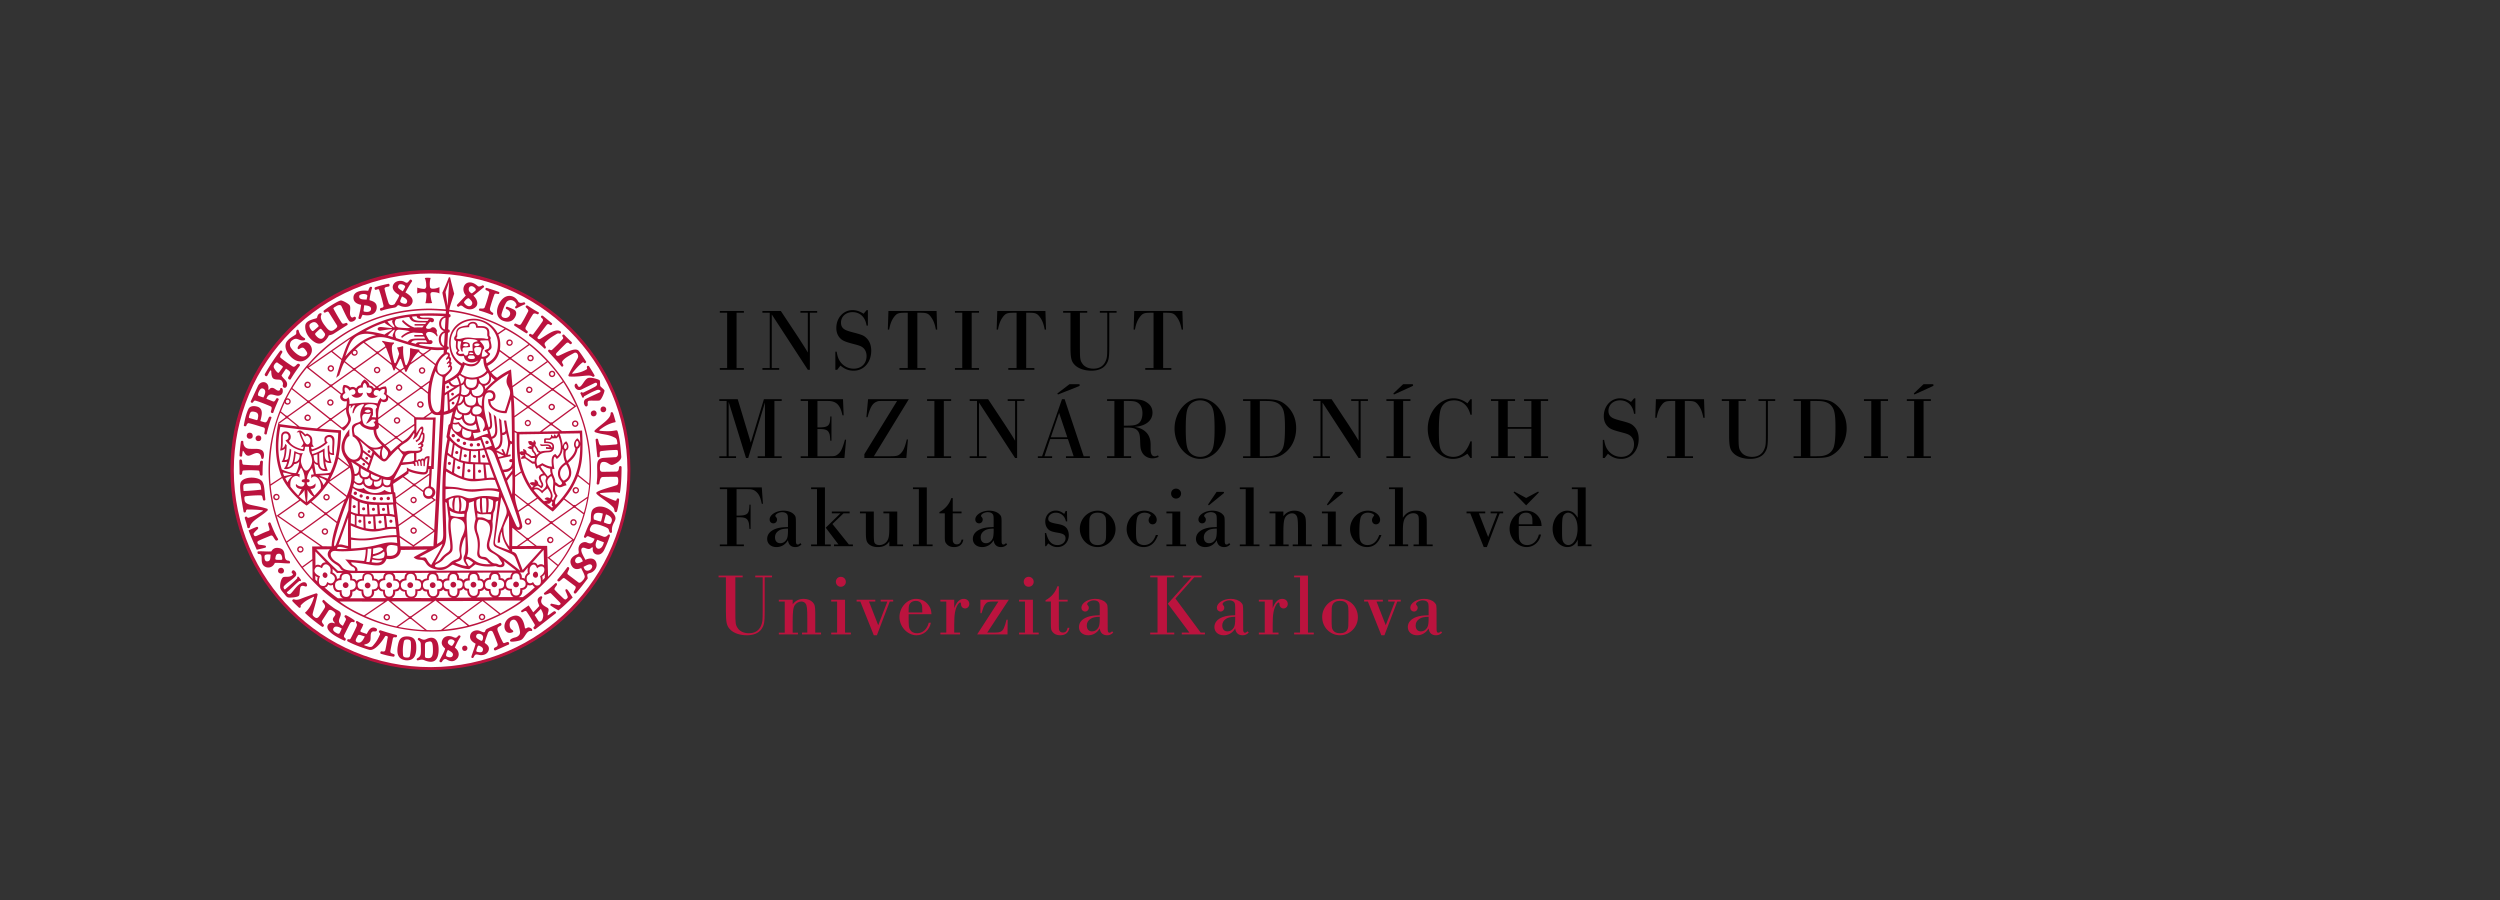 <svg xmlns="http://www.w3.org/2000/svg" width="708.661" height="255.118" viewBox="0 0 708.661 255.118"><rect x="0" y="0" width="708.661" height="255.118" fill="#333333" stroke="none"/><path d="M206.119 88.657h-2.075v-.5h6.823v.5h-2.074v15.671h2.074v.5h-6.823v-.5h2.075V88.657zm12.074 0h-2.074v-.5h5.224l4.849 7.323c1.925 2.974 2 3.099 2.799 4.449V88.657h-2.099v-.5h4.749v.5h-2.074v16.171h-.575L218.77 89.132v15.196h2.099v.5h-4.749v-.5h2.074V88.657zm27.823 3.649h-.375c-.325-2.375-1.825-3.824-3.974-3.824-1.9 0-3.274 1.25-3.274 2.975 0 .95.375 1.575 1.15 2 .45.25 1.2.5 2.774.899 2.049.55 2.574.775 3.249 1.425.925.875 1.399 2.1 1.399 3.624 0 3.299-2.099 5.674-4.974 5.674-1.399 0-2.524-.425-3.749-1.45l-.925 1.2h-.525V99.68h.375c.225 1.375.5 2.15 1.05 2.899a4.622 4.622 0 003.799 1.925c2.15 0 3.625-1.45 3.625-3.574 0-1.075-.425-1.975-1.2-2.524-.475-.325-.95-.5-2.799-.975-2.125-.575-2.825-.875-3.475-1.549-.725-.725-1.1-1.725-1.1-2.899 0-2.874 2-5.074 4.599-5.074 1.075 0 2.049.325 3.124 1.025l.875-1.025h.35v4.397zm11.301-3.649h-.85c-1.725 0-2.225.175-2.924 1.05-.775 1-1.175 2-1.5 3.724h-.375l.175-5.273h13.647l.175 5.273h-.375c-.325-1.724-.725-2.724-1.5-3.724-.7-.875-1.2-1.05-2.899-1.05h-.85v15.671h2.324v.5h-7.398v-.5h2.349V88.657zm15.451 0h-2.075v-.5h6.823v.5h-2.074v15.671h2.074v.5h-6.823v-.5h2.075V88.657zm15.399 0h-.85c-1.725 0-2.225.175-2.924 1.05-.775 1-1.175 2-1.5 3.724h-.375l.175-5.273h13.647l.175 5.273h-.375c-.325-1.724-.725-2.724-1.5-3.724-.7-.875-1.2-1.05-2.899-1.05h-.85v15.671h2.324v.5h-7.398v-.5h2.349V88.657zm23.598 0v-.5h4.749v.5h-2.075v9.547c0 3.199-.15 3.999-.899 5.099-.775 1.149-2.25 1.774-4.149 1.774-1.925 0-3.674-.575-4.674-1.575-1.049-1.025-1.274-2-1.274-5.299v-9.547h-2.075v-.5h6.824v.5h-2.075v9.547c0 3.524.05 3.949.7 4.874.6.9 1.75 1.425 3.125 1.425 1.674 0 2.849-.725 3.449-2.1.425-.95.475-1.475.475-4.199v-9.547h-2.101zm15.226 0h-.85c-1.725 0-2.225.175-2.924 1.05-.775 1-1.175 2-1.5 3.724h-.375l.175-5.273h13.647l.175 5.273h-.375c-.325-1.724-.725-2.724-1.5-3.724-.7-.875-1.2-1.05-2.899-1.05h-.85v15.671h2.324v.5h-7.398v-.5h2.349V88.657zm-121.023 25h-2.074v-.5h5.224l3.699 12.297 3.724-12.297h5.049v.5h-2.075v15.671h2.075v.5h-6.824v-.5h2.075v-15.246l-4.749 15.746h-.625l-4.924-15.921v15.421h2.099v.5h-4.749v-.5h2.074v-15.671zm23.075 0h-2.075v-.5h11.997l.175 4.574h-.325c-.325-1.424-.625-2.174-1.15-2.849-.5-.65-1.2-1.025-2.149-1.175-.325-.05-.625-.05-1.875-.05h-1.924v7.498c3.124.025 3.599-.375 3.649-3.099h.325v6.873h-.325c-.1-1.524-.15-1.799-.4-2.299-.35-.725-1-1-2.449-1h-.8v7.698h3.174c1.7 0 1.925-.05 2.5-.475.925-.65 1.35-1.5 2.125-4.224h.325l-.475 5.199h-12.397v-.5h2.075v-15.671zm15.976 15.072l9.272-15.071h-3.874c-1.399 0-1.424 0-1.899.2-1.2.475-1.85 1.55-2.6 4.399h-.325l.475-5.099h11.547l-9.897 16.171h4.274c2.149 0 2.574-.1 3.249-.725.825-.825 1.225-1.65 1.8-4.024h.325l-.45 5.249h-11.897v-1.1zm19.849-15.072h-2.075v-.5h6.823v.5h-2.074v15.671h2.074v.5h-6.823v-.5h2.075v-15.671zm12.075 0h-2.074v-.5h5.224l4.849 7.323c1.925 2.974 2 3.099 2.799 4.449v-11.272h-2.1v-.5h4.749v.5h-2.074v16.171h-.575l-10.222-15.696v15.196h2.099v.5h-4.749v-.5h2.074v-15.671zm20.749 10.798l-1.625 4.874h2.174v.5h-4.049v-.5h1.2l5.648-16.171h.75l5.398 16.171h1.75v.5h-6.773v-.5h2.175l-1.625-4.874h-5.023zm2.525-7.424l-2.35 6.923h4.674l-2.324-6.923zm5.449-8.123c.3 0 .4.05.4.25 0 .175-.1.275-.375.375l-5.799 2.299-.175-.3 3.449-2.625h2.5zm10.227 4.749h-2.075v-.5h5.773c3.399 0 4.324.15 5.499.925 1.075.7 1.6 1.649 1.6 2.899 0 2.274-1.975 3.824-5.099 4.024 1.775.25 3.149 1.075 3.899 2.299.475.825.675 1.675.675 2.899v1.225c0 1.275.4 1.925 1.149 1.925.225 0 .45-.05.95-.275l.175.45c-.625.274-1.2.399-1.775.399-1.274 0-2.449-.699-2.974-1.799-.375-.75-.45-1.274-.5-3.174-.05-1.625-.225-2.299-.725-2.874-.575-.65-1.35-.875-3.125-.875h-.774v8.123h2.074v.5h-6.823v-.5h2.075v-15.671zm3.574 6.998c1.75 0 2.575-.15 3.25-.625.7-.5 1.125-1.574 1.125-2.899 0-1.25-.4-2.274-1.125-2.824-.675-.525-1.35-.65-3.149-.65h-1v6.998h.899zm27.997.95c0 2.175-.925 4.549-2.424 6.249-1.3 1.425-3.024 2.225-4.824 2.225-3.949 0-7.273-3.949-7.273-8.598 0-4.624 3.324-8.573 7.248-8.573 3.999-.001 7.273 3.923 7.273 8.697zm-10.597-6.273c-.55.975-.75 2.725-.75 6.174 0 3.949.25 5.599 1.024 6.598.675.9 1.8 1.399 3.074 1.399 1.45 0 2.725-.7 3.324-1.849.525-.95.75-2.725.75-6.049 0-4.074-.25-5.724-1.025-6.723-.675-.875-1.799-1.4-3.049-1.4-1.474 0-2.748.7-3.348 1.85zm17.575-1.675h-2.075v-.5h5.699c3.749 0 4.999.35 6.599 1.774 1.799 1.625 2.749 3.824 2.749 6.449 0 3.049-1.3 5.698-3.574 7.273-1.35.95-2.449 1.175-5.549 1.175h-5.923v-.5h2.075v-15.671zm3.825 15.671c2.024 0 2.399-.05 3.273-.35a3.506 3.506 0 002.25-2.375c.325-1.1.45-2.774.45-5.449 0-3.674-.275-5.149-1.2-6.173-.575-.675-1.5-1.1-2.699-1.25-.4-.05-.95-.075-2.225-.075h-1v15.671h1.151zm16.049-15.671h-2.074v-.5h5.224l4.849 7.323c1.925 2.974 2 3.099 2.8 4.449v-11.272h-2.1v-.5h4.749v.5h-2.075v16.171h-.574l-10.223-15.696v15.196h2.1v.5h-4.749v-.5h2.074v-15.671zm20.75 0h-2.074v-.5h6.823v.5h-2.074v15.671h2.074v.5h-6.823v-.5h2.074v-15.671zm5.099-4.749c.301 0 .4.05.4.25 0 .175-.05.225-.375.375l-5.049 2.299-.175-.3 2.774-2.625h2.425zm17.023 20.92h-.375l-.85-1.225c-1.425 1.024-2.674 1.475-4.124 1.475-3.898 0-7.123-3.874-7.123-8.548 0-4.724 3.324-8.623 7.348-8.623 1.325 0 2.7.5 3.899 1.425l.85-1.175h.375v4.399h-.375c-.649-2.6-2.324-4.074-4.648-4.074-1.649 0-2.949.725-3.574 2.025-.5.975-.725 3.149-.725 6.673s.2 4.974.85 5.848c.675.925 1.874 1.475 3.249 1.475 2.225 0 3.824-1.475 4.849-4.398h.375v4.723zm10.203-8.273v7.773h2.074v.5h-6.823v-.5h2.074v-15.671h-2.074v-.5h6.823v.5h-2.074v7.398h6.698v-7.398h-2.074v-.5h6.823v.5h-2.075v15.671h2.075v.5h-6.823v-.5h2.074v-7.773h-6.698zm36.173-4.249h-.375c-.324-2.375-1.824-3.824-3.974-3.824-1.899 0-3.274 1.25-3.274 2.975 0 .95.375 1.575 1.149 2 .45.25 1.2.5 2.774.899 2.05.55 2.574.775 3.25 1.425.924.875 1.399 2.1 1.399 3.624 0 3.299-2.1 5.674-4.974 5.674-1.4 0-2.524-.425-3.749-1.45l-.925 1.2h-.525v-5.149h.375c.225 1.375.5 2.15 1.05 2.899a4.618 4.618 0 003.799 1.924c2.149 0 3.624-1.449 3.624-3.574 0-1.075-.425-1.975-1.199-2.524-.475-.325-.95-.5-2.8-.975-2.124-.575-2.824-.875-3.474-1.549-.725-.725-1.1-1.725-1.1-2.899 0-2.874 1.999-5.074 4.599-5.074 1.074 0 2.05.325 3.124 1.025l.875-1.025h.35v4.398zm11.301-3.649h-.85c-1.725 0-2.225.175-2.925 1.05-.774 1-1.174 2-1.499 3.724h-.375l.175-5.273h13.646l.175 5.273h-.374c-.325-1.724-.726-2.724-1.5-3.724-.7-.875-1.2-1.05-2.899-1.05h-.85v15.671h2.324v.5h-7.398v-.5h2.35v-15.671zm23.6 0v-.5h4.748v.5h-2.074v9.547c0 3.199-.149 3.999-.899 5.099-.775 1.149-2.25 1.774-4.149 1.774-1.924 0-3.674-.575-4.674-1.575-1.05-1.025-1.274-2-1.274-5.299v-9.547h-2.074v-.5h6.823v.5h-2.074v9.547c0 3.524.05 3.949.699 4.874.6.9 1.75 1.424 3.124 1.424 1.675 0 2.85-.725 3.449-2.099.425-.95.476-1.475.476-4.199v-9.547h-2.101zm12.026 0h-2.074v-.5h5.698c3.749 0 4.999.35 6.599 1.774 1.8 1.625 2.749 3.824 2.749 6.449 0 3.049-1.299 5.698-3.573 7.273-1.351.95-2.45 1.175-5.549 1.175h-5.924v-.5h2.074v-15.671zm3.824 15.671c2.024 0 2.399-.05 3.274-.35a3.506 3.506 0 002.249-2.375c.325-1.1.45-2.774.45-5.449 0-3.674-.275-5.149-1.199-6.173-.575-.675-1.5-1.1-2.7-1.25-.399-.05-.949-.075-2.224-.075h-1v15.671h1.15zm16.125-15.671h-2.074v-.5h6.823v.5h-2.074v15.671h2.074v.5h-6.823v-.5h2.074v-15.671zm12.15 0h-2.074v-.5h6.823v.5h-2.074v15.671h2.074v.5h-6.823v-.5h2.074v-15.671zm5.098-4.749c.301 0 .4.05.4.25 0 .175-.05.225-.375.375l-5.049 2.299-.175-.3 2.774-2.625h2.425zm-341.569 29.749h-2.075v-.5h11.897l.325 4.648h-.325c-.35-1.649-.65-2.424-1.299-3.124-.5-.55-.975-.824-1.625-.949-.425-.075-.525-.075-2.674-.075h-1.549v7.498c3.124.025 3.599-.375 3.649-3.1h.325v6.874h-.325c-.1-1.5-.15-1.8-.4-2.3-.35-.725-1-1-2.449-1h-.8v7.698h2.074v.5h-6.823v-.5h2.075v-15.67zm21.072 15.671c-.575.55-1.075.75-1.725.75-1.225 0-1.95-.675-2.1-1.949-.725 1.249-1.899 1.949-3.249 1.949-1.575 0-2.649-.95-2.649-2.324 0-1.275.85-2.274 2.399-2.85.9-.325 1.899-.475 3.499-.5v-1.725c0-1.449-.05-1.699-.35-2.024-.25-.3-.775-.475-1.325-.475-.9 0-1.9.55-1.9 1.05 0 .1.025.149.125.274.275.3.35.5.35.775 0 .625-.45 1.074-1.025 1.074-.625 0-1.075-.449-1.075-1.1 0-1.324 1.85-2.499 3.924-2.499 1.225 0 2.349.399 2.949 1.05.55.574.575.699.575 2.899v2.749c0 2.374 0 2.374.1 2.6.1.225.175.3.425.3s.3-.025.75-.4l.302.376zm-3.824-4.499c-1.375.05-2.024.2-2.624.6-.7.476-1.05 1.075-1.05 1.875 0 1.05.55 1.675 1.5 1.675.775 0 1.425-.425 1.825-1.175.25-.475.35-1.225.35-2.475v-.5zm10.476 4.499h1.649v.5h-5.574v-.5h1.675v-15.671h-1.675v-.5h3.924v16.171zm6.773 0h1.15v.5h-5.349v-.5h1.25l-3.599-4.749 4.174-4.073h-2.45v-.5h5.049v.5h-1.725l-3.149 3.023 4.649 5.799zm13.725 0h1.65v.5h-3.899v-1.375c-.7 1.1-1.775 1.625-3.274 1.625-1.075 0-2.024-.325-2.599-.899-.625-.625-.775-1.25-.775-3.35v-5.323h-1.675v-.5h3.924v5.823c0 2.475.05 2.924.4 3.274.225.25.675.399 1.2.399.925 0 1.774-.475 2.224-1.225.475-.8.575-1.6.575-4.273v-3.499h-1.675v-.5h3.924v9.323zm6.127-15.671h-1.675v-.5h3.924v16.171h1.649v.5h-5.574v-.5h1.675v-15.671zm9.6 6.349h2.499v.5h-2.499v7.098c0 .725.025.95.2 1.225.175.3.525.476.95.476.75 0 1.15-.426 1.35-1.351h.5c-.225 1.4-1.125 2.125-2.625 2.125-.899 0-1.649-.3-2.124-.899-.45-.525-.5-.8-.5-2.35v-6.323h-1.525v-.351c1.65-.899 2.774-2.199 3.375-3.974h.4v3.824zm15.423 9.322c-.575.55-1.075.75-1.725.75-1.225 0-1.95-.675-2.1-1.949-.725 1.249-1.899 1.949-3.249 1.949-1.575 0-2.649-.95-2.649-2.324 0-1.275.85-2.274 2.399-2.85.9-.325 1.899-.475 3.499-.5v-1.725c0-1.449-.05-1.699-.35-2.024-.25-.3-.775-.475-1.325-.475-.9 0-1.9.55-1.9 1.05 0 .1.025.149.125.274.275.3.35.5.35.775 0 .625-.45 1.074-1.025 1.074-.625 0-1.075-.449-1.075-1.1 0-1.324 1.85-2.499 3.924-2.499 1.225 0 2.349.399 2.949 1.05.55.574.575.699.575 2.899v2.749c0 2.374 0 2.374.1 2.6.1.225.175.3.425.3s.3-.025.75-.4l.302.376zm-3.824-4.499c-1.375.05-2.024.2-2.625.6-.7.476-1.049 1.075-1.049 1.875 0 1.05.55 1.675 1.5 1.675.775 0 1.425-.425 1.825-1.175.25-.475.35-1.225.35-2.475v-.5zm20.849-2.024h-.375c-.25-1.475-1.375-2.475-2.849-2.475-1.2 0-2.149.775-2.149 1.725 0 .775.525 1.075 2.449 1.425 1.575.275 2.225.575 2.774 1.25.375.5.6 1.225.6 1.999 0 1.899-1.375 3.35-3.199 3.35-.975 0-1.649-.275-2.624-1.05l-.6.8h-.275l-.075-3.749h.35c.625 2.399 1.575 3.424 3.25 3.424 1.274 0 2.25-.824 2.25-1.899 0-.949-.575-1.35-2.35-1.624-1.6-.275-2.174-.5-2.699-1.101-.45-.499-.7-1.249-.7-2.074 0-1.749 1.275-3.074 2.95-3.074.875 0 1.574.275 2.424.95l.4-.825h.375l.073 2.948zm13.699 2.174c0 2.799-2.299 5.099-5.074 5.099-2.799 0-5.048-2.3-5.048-5.174 0-2.824 2.274-5.148 5.048-5.148 2.85 0 5.074 2.299 5.074 5.223zm-7.198-3.524c-.225.475-.25.85-.25 3.449 0 2.949.025 3.225.425 3.774.425.574 1.025.824 1.975.824 1.049 0 1.774-.375 2.125-1.124.225-.476.25-.851.25-3.425 0-2.999-.025-3.249-.425-3.799-.425-.575-1.024-.825-2-.825-1.051.001-1.75.376-2.1 1.126zm19.248 5.199c-.875 2.324-2.174 3.424-4.099 3.424-2.575 0-4.799-2.374-4.799-5.099 0-2.824 2.299-5.224 5.023-5.224 1.9 0 3.5 1.175 3.5 2.574 0 .774-.475 1.3-1.175 1.3-.65 0-1.125-.5-1.125-1.175 0-.375.175-.8.5-1.175.075-.075.1-.1.1-.175 0-.375-.9-.775-1.725-.775-.925 0-1.6.375-1.975 1.075-.3.625-.475 2.1-.475 4.249 0 1.874.125 2.6.55 3.124.4.475 1.024.725 1.75.725 1.549 0 2.699-.999 3.324-2.849h.626zm4.052-6.148h-1.674v-.5h3.924v9.322h1.649v.5h-5.573v-.5h1.674v-8.822zm2.475-5.599c0 .8-.625 1.424-1.425 1.424s-1.399-.624-1.399-1.424.6-1.4 1.399-1.4 1.425.625 1.425 1.4zm13.948 14.421c-.575.55-1.075.75-1.725.75-1.225 0-1.95-.675-2.1-1.949-.725 1.249-1.899 1.949-3.249 1.949-1.575 0-2.649-.95-2.649-2.324 0-1.275.85-2.274 2.399-2.85.9-.325 1.899-.475 3.499-.5v-1.725c0-1.449-.05-1.699-.35-2.024-.25-.3-.775-.475-1.325-.475-.9 0-1.9.55-1.9 1.05 0 .1.025.149.125.274.275.3.35.5.35.775 0 .625-.45 1.074-1.025 1.074-.625 0-1.075-.449-1.075-1.1 0-1.324 1.85-2.499 3.924-2.499 1.225 0 2.349.399 2.949 1.05.55.574.575.699.575 2.899v2.749c0 2.374 0 2.374.1 2.6.1.225.175.3.425.3s.3-.025.75-.4l.302.376zm-3.824-4.499c-1.375.05-2.024.2-2.625.6-.7.476-1.049 1.075-1.049 1.875 0 1.05.55 1.675 1.5 1.675.775 0 1.425-.425 1.825-1.175.25-.475.35-1.225.35-2.475v-.5zm1.824-10.397c.15 0 .225.075.225.2 0 .075-.05.15-.125.225l-4.174 3.399-.225-.25 2.424-3.574h1.875zm6.377-.775h-1.675v-.5h3.924v16.171h1.649v.5h-5.574v-.5h1.675v-15.671zm8.424 6.849h-1.675v-.5h3.924v1.3c.825-1.075 1.824-1.55 3.149-1.55 1 0 1.999.375 2.549.975.575.625.7 1.199.7 3.049v5.549h1.649v.5h-5.398v-.5h1.5v-3.849c0-3.05-.101-3.899-.5-4.399-.275-.375-.7-.574-1.2-.574-.649 0-1.425.399-1.824.999-.475.7-.625 1.774-.625 4.849v2.975h1.5v.5h-5.424v-.5h1.675v-8.824zm14.851 0h-1.675v-.5h3.924v9.322h1.649v.5h-5.573v-.5h1.675v-8.822zm4.048-6.074c.149 0 .225.075.225.2 0 .075-.05.15-.125.225l-4.174 3.399-.225-.25 2.424-3.574h1.875zm11.149 12.222c-.875 2.324-2.175 3.424-4.099 3.424-2.574 0-4.799-2.374-4.799-5.099 0-2.824 2.299-5.224 5.023-5.224 1.899 0 3.499 1.175 3.499 2.574 0 .774-.475 1.3-1.175 1.3-.649 0-1.124-.5-1.124-1.175 0-.375.175-.8.499-1.175.075-.075.101-.1.101-.175 0-.375-.899-.775-1.725-.775-.925 0-1.6.375-1.975 1.075-.3.625-.475 2.1-.475 4.249 0 1.874.125 2.6.55 3.124.399.475 1.024.725 1.749.725 1.55 0 2.699-.999 3.324-2.849h.627zm3.827-12.997h-1.675v-.5h3.924v8.623c.875-1.399 2.024-2.024 3.675-2.024 1.174 0 2.124.35 2.599.975.425.524.5.925.5 2.649v5.948h1.675v.5h-5.424v-.5h1.5v-5.948c0-1.75-.025-2.024-.3-2.399-.25-.325-.726-.5-1.275-.5-1.1 0-2.074.7-2.549 1.774-.3.75-.4 1.6-.4 3.449v3.624h1.5v.5h-5.424v-.5h1.675v-15.671zm26.048 16.421h-.874l-3.824-9.572h-1.05v-.5h5.299v.5h-1.8l2.624 6.723 2.6-6.723h-1.899v-.5h3.549v.5h-.975l-3.65 9.572zm9.052-5.974v.725c0 2.55.05 3.05.35 3.574.399.725 1.1 1.1 2.024 1.1 1.6 0 2.85-1.1 3.324-2.974h.6c-.399 2.099-2.074 3.549-4.074 3.549-2.549 0-4.823-2.425-4.823-5.174s2.199-5.148 4.698-5.148c1.6 0 2.975.774 3.774 2.124.375.625.55 1.2.6 2.225h-6.473zm5.498-9.772l.2.25-3.6 3.674-3.573-3.674.199-.25 3.374 1.824 3.4-1.824zm-1.624 9.272c0-1.649-.025-1.85-.2-2.299-.226-.625-.825-.976-1.6-.976-.725 0-1.3.25-1.649.7-.351.425-.425.85-.425 2.024v.55h3.874zm15.097 5.724h1.65v.5h-3.899v-1.899c-.55 1.375-1.6 2.149-2.924 2.149-2.3 0-4.199-2.35-4.199-5.199 0-2.799 1.874-5.123 4.124-5.123 1.274 0 2.174.625 2.999 2.024v-8.123h-1.675v-.5h3.924v16.171zm-6.323-8.173c-.3.524-.375 1.449-.375 4.074 0 2.35.051 2.849.325 3.374.3.55.85.899 1.425.899 1.524 0 2.649-1.975 2.649-4.624 0-1.524-.325-2.699-.975-3.549-.45-.625-1.1-1-1.675-1-.549.001-1.074.326-1.374.826z"/><path d="M214.091 163.657v-.5h4.749v.5h-2.075v9.548c0 3.199-.15 3.999-.899 5.099-.775 1.149-2.25 1.774-4.149 1.774-1.925 0-3.674-.575-4.674-1.574-1.049-1.025-1.274-2-1.274-5.299v-9.548h-2.075v-.5h6.824v.5h-2.075v9.548c0 3.523.05 3.948.7 4.873.6.9 1.75 1.425 3.125 1.425 1.674 0 2.849-.725 3.449-2.1.425-.949.475-1.475.475-4.198v-9.548h-2.101zm8.352 6.849h-1.674v-.5h3.924v1.3c.825-1.075 1.825-1.55 3.149-1.55 1 0 2 .375 2.549.975.575.625.7 1.199.7 3.049v5.549h1.649v.5h-5.398v-.5h1.5v-3.849c0-3.05-.1-3.899-.5-4.399-.275-.375-.7-.574-1.2-.574-.649 0-1.424.399-1.824.999-.475.7-.625 1.774-.625 4.849v2.975h1.5v.5h-5.423v-.5h1.674v-8.824zm14.85 0h-1.674v-.5h3.924v9.322h1.649v.5h-5.573v-.5h1.674v-8.822zm2.475-5.599c0 .8-.625 1.424-1.425 1.424s-1.399-.624-1.399-1.424.6-1.4 1.399-1.4 1.425.625 1.425 1.4zm8.799 15.171h-.875l-3.824-9.572h-1.049v-.5h5.298v.5h-1.799l2.625 6.723 2.599-6.723h-1.899v-.5h3.549v.5h-.975l-3.65 9.572zm9-5.974v.725c0 2.55.05 3.05.35 3.574.4.725 1.1 1.1 2.024 1.1 1.6 0 2.849-1.1 3.324-2.974h.6c-.4 2.099-2.074 3.549-4.074 3.549-2.549 0-4.824-2.425-4.824-5.174s2.199-5.148 4.699-5.148c1.6 0 2.974.774 3.774 2.124.375.625.55 1.2.6 2.225h-6.473zm3.874-.5c0-1.649-.025-1.85-.2-2.299-.225-.625-.825-.976-1.6-.976-.725 0-1.3.25-1.65.7-.35.425-.425.85-.425 2.024v.55h3.875zm6.801-3.098h-1.674v-.5h3.924v2.374c.675-1.774 1.55-2.624 2.699-2.624.925 0 1.575.6 1.575 1.449 0 .725-.525 1.274-1.225 1.274-.425 0-.825-.25-1.025-.675-.075-.175-.075-.175-.1-.675-.025-.225-.1-.35-.25-.35-.175 0-.45.25-.675.625-.75 1.274-1 2.699-1 5.599v2.324h1.649v.5h-5.573v-.5h1.674v-8.821zm11.6 8.822h1.975c1.649 0 2.274-.274 2.724-1.225.25-.524.575-1.55.775-2.449h.325l-.05 4.174h-8.598l6.023-9.322h-1.325c-1.45 0-1.875.124-2.35.699-.45.55-.55.8-1.1 2.624h-.325v-3.823h8.048l-6.122 9.322zm10.7-8.822h-1.674v-.5h3.924v9.322h1.649v.5h-5.573v-.5h1.674v-8.822zm2.474-5.599c0 .8-.625 1.424-1.425 1.424s-1.399-.624-1.399-1.424.6-1.4 1.399-1.4 1.425.625 1.425 1.4zm7.125 5.099h2.499v.5h-2.499v7.098c0 .725.025.95.2 1.225.175.3.525.476.95.476.75 0 1.15-.426 1.35-1.351h.5c-.225 1.4-1.125 2.125-2.625 2.125-.899 0-1.649-.3-2.124-.899-.45-.525-.5-.8-.5-2.35v-6.323h-1.525v-.351c1.65-.899 2.774-2.199 3.375-3.974h.4v3.824zm15.423 9.322c-.575.55-1.075.75-1.725.75-1.225 0-1.95-.675-2.1-1.949-.725 1.249-1.899 1.949-3.249 1.949-1.575 0-2.649-.95-2.649-2.324 0-1.275.85-2.274 2.399-2.85.9-.325 1.899-.475 3.499-.5v-1.725c0-1.449-.05-1.699-.35-2.024-.25-.3-.775-.475-1.325-.475-.9 0-1.9.55-1.9 1.05 0 .1.025.149.125.274.275.3.35.5.35.775 0 .625-.45 1.074-1.025 1.074-.625 0-1.075-.449-1.075-1.1 0-1.324 1.85-2.499 3.924-2.499 1.225 0 2.349.399 2.949 1.05.55.574.575.699.575 2.899v2.749c0 2.374 0 2.374.1 2.6.1.225.175.3.425.3s.3-.025.75-.4l.302.376zm-3.824-4.499c-1.375.05-2.024.2-2.624.6-.7.476-1.05 1.075-1.05 1.875 0 1.05.55 1.675 1.5 1.675.775 0 1.425-.425 1.825-1.175.25-.475.35-1.225.35-2.475v-.5zm16.376-11.172h-2.075v-.5h6.823v.5h-2.074v15.671h2.074v.5h-6.823v-.5h2.075v-15.671zm12.247 15.671h1.2v.5h-6.573v-.5h2.174l-6.124-8.198 6.699-7.473h-2.45v-.5h5.324v.5h-2.099l-5.324 5.998 7.173 9.673zm13.601 0c-.575.55-1.075.75-1.725.75-1.225 0-1.95-.675-2.1-1.949-.725 1.249-1.899 1.949-3.249 1.949-1.575 0-2.649-.95-2.649-2.324 0-1.275.85-2.274 2.399-2.85.9-.325 1.899-.475 3.499-.5v-1.725c0-1.449-.05-1.699-.35-2.024-.25-.3-.775-.475-1.325-.475-.9 0-1.9.55-1.9 1.05 0 .1.025.149.125.274.275.3.35.5.35.775 0 .625-.45 1.074-1.025 1.074-.625 0-1.075-.449-1.075-1.1 0-1.324 1.85-2.499 3.924-2.499 1.225 0 2.349.399 2.949 1.05.55.574.575.699.575 2.899v2.749c0 2.374 0 2.374.1 2.6.1.225.175.3.425.3s.3-.025.75-.4l.302.376zm-3.824-4.499c-1.375.05-2.024.2-2.624.6-.7.476-1.05 1.075-1.05 1.875 0 1.05.55 1.675 1.5 1.675.775 0 1.425-.425 1.825-1.175.25-.475.35-1.225.35-2.475v-.5zm8.377-4.323h-1.675v-.5h3.924v2.374c.675-1.774 1.55-2.624 2.699-2.624.925 0 1.575.6 1.575 1.449 0 .725-.525 1.274-1.226 1.274-.425 0-.824-.25-1.024-.675-.075-.175-.075-.175-.1-.675-.025-.225-.101-.35-.25-.35-.175 0-.45.25-.675.625-.75 1.274-1 2.699-1 5.599v2.324h1.649v.5h-5.573v-.5h1.675v-8.821zm9.999-6.849h-1.675v-.5h3.924v16.171h1.649v.5h-5.573v-.5h1.675v-15.671zm16.397 11.322c0 2.799-2.299 5.099-5.073 5.099-2.8 0-5.049-2.3-5.049-5.174 0-2.824 2.274-5.148 5.049-5.148 2.848 0 5.073 2.299 5.073 5.223zm-7.198-3.524c-.225.475-.25.85-.25 3.449 0 2.949.025 3.225.425 3.774.425.574 1.025.824 1.975.824 1.05 0 1.774-.375 2.125-1.124.225-.476.25-.851.25-3.425 0-2.999-.025-3.249-.425-3.799-.425-.575-1.025-.825-2-.825-1.05.001-1.75.376-2.1 1.126zm14.723 8.623h-.874l-3.824-9.572h-1.05v-.5h5.299v.5h-1.8l2.624 6.723 2.6-6.723h-1.899v-.5h3.549v.5h-.975l-3.65 9.572zm16.35-.75c-.575.55-1.075.75-1.725.75-1.225 0-1.949-.675-2.1-1.949-.725 1.249-1.899 1.949-3.249 1.949-1.574 0-2.649-.95-2.649-2.324 0-1.275.85-2.274 2.399-2.85.899-.325 1.899-.475 3.499-.5v-1.725c0-1.449-.05-1.699-.35-2.024-.25-.3-.775-.475-1.325-.475-.899 0-1.899.55-1.899 1.05 0 .1.025.149.125.274.275.3.35.5.35.775 0 .625-.449 1.074-1.024 1.074-.625 0-1.074-.449-1.074-1.1 0-1.324 1.85-2.499 3.924-2.499 1.225 0 2.35.399 2.949 1.05.55.574.575.699.575 2.899v2.749c0 2.374 0 2.374.1 2.6.1.225.175.3.425.3s.3-.025.75-.4l.299.376zm-3.824-4.499c-1.375.05-2.024.2-2.624.6-.7.476-1.05 1.075-1.05 1.875 0 1.05.55 1.675 1.499 1.675.775 0 1.425-.425 1.825-1.175.25-.475.35-1.225.35-2.475v-.5z" fill="#BB133E"/><circle fill="#FFF" cx="122.005" cy="133.227" r="56.467"/><g fill="#BB133E"><path d="M122.191 189.104c-30.813.064-55.847-24.855-55.914-55.668-.067-30.811 24.853-55.843 55.661-55.91 30.813-.07 55.848 24.851 55.918 55.662.064 30.419-24.925 55.843-55.665 55.916m-.314-112.569c-31.309.07-56.636 25.51-56.565 56.818.072 31.311 25.511 56.639 56.823 56.568 31.308-.072 56.635-25.512 56.562-56.82-.069-31.31-25.508-56.636-56.82-56.566"/><path d="M120.435 82.884c.242.052.5.215.457.757-.029.774-.097 1.659-.318 2.306.772-.003 1.171.048 1.934-.057-.314-.757-.41-1.799-.477-2.261-.088-.604.23-.784.514-.816.174-.018 1.492-.005 2.016.379l.012-1.814c-.707.328-1.312.482-2.016.45-.347-.02-.614-.14-.676-.52-.126-.798-.038-1.866.205-2.529-.644-.035-.992-.127-1.684.041.4.687.435 2.02.418 2.399-.008.256-.251.681-.543.672a6.743 6.743 0 01-2.005-.374l-.014 1.708c.584-.313 1.52-.456 2.177-.341m29.595 26.713a.908.908 0 100 1.816.908.908 0 000-1.816zm.028 1.401a.51.51 0 11-.001-1.02.51.51 0 01.001 1.02zm-36.519-25.994c.108-.267.173-.502.429-.977.499.291 1.907.829 1.305 1.852-.267.455-1.076.149-1.467-.032-.408-.223-.421-.48-.267-.843m-.533-4.192c.263-.42 1.246-.266 1.725.189.191.222.111.401-.028.622l-.516.945c-1.374-.816-1.575-1.121-1.181-1.756m-6.434 1.339c.516-.122.771-.387.943.146.504 1.531.765 2.495 1.164 4.2.191.775-.417.677-.731.821-.446.2-.198.882.181.756 1.287-.428 2.34-.642 3.734-.887.362-.053.622-.317.809-.568.203-.242.503-.045.897.128.537.235 2.731.735 3.319-.983.405-1.184-.81-2.208-1.969-2.865.509-.911 1.42-2.539 1.872-3.127.171-.224-.348-.722-.585-.438-.113.133-.355.425-.506.578-.189.192-.355.396-.923.053-.915-.617-2.868-.512-3.374.938-.299.851.211 1.808 1.591 2.613.224.119.152.29.083.479-.395.879-.708 1.303-1.198 2.162-.125.221-1.412.712-1.741-.288-.536-1.636-.682-2.162-1.116-3.917-.157-.604.799-.64 1.159-.736.399-.107.273-.828-.105-.776-1.326.296-2.376.522-3.718.989-.327.124-.182.825.214.722m25.119 3.233c.129-.146.301-.375.488-.528.296-.207.565-.464.808-.225.447.406 1.375 1.196.575 1.961-.606.454-1.276.086-1.745-.446-.265-.326-.378-.48-.126-.762m1.441-4.076c.388-.325.854-.196 1.207.069.226.154.091.05.28.225.272.25.325.575.152.75a5.393 5.393 0 01-.518.445c-.204.13-.488.542-.798.231l-.365-.347c-.293-.351-.32-1.046.042-1.373m-3.083 5.616c.327-.226.589-.554 1.212-.03 1.709 1.427 3.242.667 3.796-.124.455-.65.325-1.799-.865-2.955l2.936-2.37c.26-.189-.136-.716-.392-.541-.5.292-1.02.424-1.331.165-2.97-2.641-5.237.409-3.357 2.7l-2.434 2.567c-.326.31.195.76.435.588m-28.219-3.018c.084-.712 2.377-.783 2.292-.009-.039.361-.175.77-.203 1.045-.633-.109-2.228.135-2.089-1.036m3.345 3.739c-.132 1.077-1.733.729-1.95.673-.139-.033-.199-.113-.159-.39a62.2 62.2 0 01.177-1.404c.936.086 2.036.255 1.932 1.121m-2.82-1.239c-.118 1.067-.452 2.488-.736 3.609-.145.485.582.552.736.173.136-.38.265-.682.42-.957 1.567.376 3.747.206 4.005-1.862.221-1.766-1.399-2.054-2.035-2.279.08-1.03.389-2.452.714-3.452.102-.345-.465-.518-.7-.115a6.94 6.94 0 00-.394.91c-2.812-.291-4.012.61-4.154 1.659-.146 1.094.456 1.989 2.144 2.314m33.768 1.043c-.382-.017-.494.522-.184.607 1.275.358 2.154.667 3.516 1.215.326.119.49-.5.231-.619-.378-.225-.979-.564-.757-1.41a45.56 45.56 0 011.194-3.705c.198-.529.739-.216 1.1-.189.308.051.472-.505.18-.592-.725-.289-2.655-.922-3.413-1.128-.342-.12-.586.428-.173.633.242.154.961.23.84.852-.427 1.5-.724 2.599-1.27 4.032-.182.455-.904.303-1.264.304m6.201 3.358c.623.292 1.671.63 2.69.104.906-.413 2.063-2.483.651-3.15-.356-.192-1.162-.576-1.835-.781-.396-.154-.64.456-.26.644 2.008.81.783 2.983-.835 2.424-.346-.117-.647-.396-.579-.895.151-.793.987-3.129 1.589-3.715 1.132-.899 2.391-.002 2.631.781.106.359-.012.432-.269.652-.243.161.013.686.285.547.912-.47 1.499-.797 2.409-1.159.225-.121-.026-.65-.319-.563-.36.121-1.234.398-1.636-.277-.899-1.753-3.756-2.652-5.453.848-1.283 2.894.19 4.179.931 4.54m-54.301.918c1.34-.984 1.895.073 2.104.331.207.259.278.395.018.62l-.911.782c-.283.246-.554.512-.774.319-.348-.298-1.219-1.479-.437-2.052m3.085 1.583c.38.396.599.728.881 1.085a.677.677 0 01.088.738c-.121.206-.911 2.03-2.623-.136-.155-.222-.18-.393.043-.635.321-.332.715-.674 1.024-.968.293-.241.466-.222.587-.084m-2.393 3.348c.801.604 1.667 1.013 2.602.542.827-.417 1.551-1.361 1.907-2.133 0 0 .672-.103 1.222-.382.393-.211 2.597-1.693 3.972-2.521.293-.175.003-.73-.324-.628-.448.141-.846.394-1.139.067-.293-.326-1.591-2.529-2.387-4.025-.201-.316.259-.491.83-.837.437-.266 1.137-.433 1.366.002 1.001 2.129 1.968 4.247 2.455 4.424.482.174 1.319-.147 1.592-.683.274-.534-.185-.835-.528-.628-.343.207-.541.22-.784-.056-.64-.879.047-2.349-.344-3.18-.242-.516-2.163-1.535-2.578-1.446-.641.136-2.683 1.27-4.729 2.817-.312.237-.021.739.304.618.328-.121.772-.492 1.023-.106l2.37 3.772c.22.469-.379.859-.871 1.23-1.211.82-1.92-.352-2.713-1.366-1.071-1.442-1.144-2.371-.889-2.841.184-.343.038-.566-.273-.514-.446.105-.791.571-.875 1.088-.069.292-.224.379-.604.449-1.293.36-2.744.824-2.791 2.04-.107 1.684.78 3.199 2.186 4.297m60.947-8.287c-.705 1.353-1.15 2.223-1.935 3.456-.415.549-.795.188-1.537-.085-.343-.125-.62.423-.314.612.598.373 2.057 1.363 3.244 2.078.257.188.65-.243.415-.55-.185-.238-.818-.445-.492-1.188.802-1.514 1.171-2.267 1.999-3.543.346-.537.973-.195 1.25-.075.361.134.621-.439.344-.562-1.051-.532-2.099-1.244-3.051-1.853-.379-.257-.772.24-.464.516.415.43.816.667.541 1.194m4.094 2.79c-1.042 1.493-1.392 2.01-2.622 3.604-.255.28-.602-.087-.757-.137-.277-.1-.612.404-.298.641.472.319 2.983 2.237 4.155 3.457.194.256.661-.028.46-.439-.151-.318-.594-.783-.043-1.323 1.102-1.082 1.898-1.55 3.16-2.313.479-.292.726-.03.97-.089.305-.044.326-.488.078-.649-1.501-.957-4.094 1.23-5.687 2.135-.51.29-1.064-.16-.693-.644.947-1.245 1.5-2.059 2.496-3.297.42-.489.781-.1 1.052.034.239.121.649-.295.42-.498-1.03-.845-1.468-1.233-2.535-2.095-.383-.286-.748.22-.47.481.108.18.787.452.314 1.132m-66.421 10.279c1.043-.98 1.562-2.456.481-3.786-1.059-1.309-2.768-.444-3.326.588-.294.548-.02.877.343.672.656-.375 1.068-.631 1.668.163.599.794.821 1.192.318 1.653-.5.463-1.225.393-1.813.128-.794-.355-1.867-1.245-2.589-2.353-.4-.61-.212-1.534.256-1.911 1.575-1.269 1.833.089 3.45-.115.396-.031.502-.467.261-.591-1.204-.712-1.458-1.243-1.72-2.179-.135-.482-.63-.182-.672.146-.053.432.133.8-.333 1.092-1.14.733-1.55.939-2.208 1.694-1.004 1.149-.51 2.95.907 4.415 1.405 1.455 3.23 2.045 4.977.384M159.5 96.11c-1.044 1.173-1.645 1.779-3 3.049-.268.222-.489.05-.628-.013-.337-.152-.668.246-.418.532 1.171 1.362 2.734 2.972 3.677 4.153.215.287.687-.05.522-.426-.241-.579-.582-.687-.031-1.287.77-.848 1.809-1.331 3.149-2.092.853-.36 1.344.828 1 1.467-1.007 1.87-1.74 2.859-2.643 4.818-.07.151.12.397.252.408 2.955.218 5.521-.624 6.432-.069.396.362.885.019.686-.312-.601-1.071-.796-1.334-1.5-2.47-.196-.356-.678-.126-.635.217.026.396.188.46-.224.708-1.235.675-2.069.873-3.631 1.132-.312.052-.416-.021-.203-.274.921-1.098 1.744-2.072 2.726-2.841.25-.229.4-.079.579.088.189.207.686-.16.523-.409-.756-1.158-1.161-1.835-2.018-2.94-.916-1.338-4.029.59-5.62 1.244-.618.255-1.25-.204-.65-.824 1.083-1.119 1.548-1.606 2.68-2.688.518-.418.81.063 1.009.208.376.275.77-.277.47-.546 0 0-1.788-1.693-2.028-2.005-.196-.252-.725-.023-.561.367.137.332.407.451.085.805"/><path d="M77.819 103.288c.175-.258.578-.695.819-.504.241.19 1.152.789 1.42.979.323.23-.149.642-.253.83 0 0-.496.68-.617.851s-.285.342-.457.187c-.429-.363-.579-.57-.922-1.101-.254-.389-.343-.725.01-1.242m-2.043 3.19c.379-.651.536-1.024.804-1.396.197-.272.313.103.313.103 0 .175.01 1.524.459 2.004.651.691 2.02.15 2.482.721.294.361.463.783.353 1.131-.282.879.853 1.33 1.152.299.299-1.291-.77-1.717-1.4-2.659-.172-.19-.134-.255.057-.563a59.41 59.41 0 011.077-1.603c.585.379.589.345 1.018.742.541.552-.275 1.275-.416 1.756-.14.395.499.78.706.504.815-1.388 1.858-2.865 2.551-3.792.316-.424-.3-.785-.635-.524-.417.327-.792 1.025-1.366.65-1.302-.854-2.105-1.401-3.36-2.405-.43-.342.19-1.042.453-1.592.141-.301-.359-.666-.59-.423a58.202 58.202 0 00-4.33 6.536c-.263.448.411.956.672.511m-2.463 4.666c.261-.539.621-1.287 1.298-.98 1.136.516.273 2.037.055 2.516 0 0-1.165-.367-1.411-.508-.253-.143-.064-.755.058-1.028m-1.581 2.897c.222-.303.302-.582.78-.451 1.746.516 3.966 1.498 3.966 1.498.722.279.582.547.314 1.551-.127.393.574.633.683.305.464-1.408 1.513-3.652 1.513-3.652.139-.271-.483-.619-.674-.295-.164.277-.44.943-.883.805l-1.912-.758c.821-2.352 2.433-.521 3.722-.932.746-.244 1.058-.852.875-1.764-.137-.52-.688-.42-.688-.127-.003.449-.339.531-.555.518-.429-.025-.904-.568-1.375-.73-.411-.158-.911-.041-1.103.32-.14.258-.379.188-.326-.035.142-.932-.245-1.631-.915-1.893-.515-.176-1.52-.082-2.059 1.053l-1.991 4.273c-.165.355.387.622.628.314m94.986-6.891c-1.032.33-1.706 2.414-2.496 2.518-.553.07-.535-1.338-1.157-.811-.611.617.412 2.279 1.875 1.502 1.41-.711 1.909-.926 3.303-1.619.286-.146.796-.445.97-.033.199.471-.324.814-.704 1.006-.945.5-1.823.934-2.702 1.348-.308.139-.477.375-.847.141-.189-.139-.505.166-.418.338.222.439.37.758.491 1.066.087.209.528.129.491-.131.021-.203.136-.152.379-.307 1.425-.787 1.727-.971 3.242-1.594.81-.293 1.64.33.61.762-1.497.693-2.138.98-3.66 1.734-1.089.543-.398 2.309.146 2.146.735-.203.04-1.236.554-1.549.378-.227 2.556.027 3.141-.148.586-.172 1.521-2.545 1.402-2.873-.107-.273-1.104-1.012-1.177-1.217-.088-.223-.019-1.363-.158-1.584-.137-.295-2.423-.973-3.285-.695"/><path d="M70.632 117.867c.297-.998.391-1.393 1.595-1.109 1.206.281.991 1.193.868 1.848-.053.291-.173.551-.379.465-.87-.229-1.158-.344-2.012-.566-.206-.037-.161-.347-.072-.638m-.812 2.797c.125-.418.393-.766.721-.715 1.823.459 2.438.699 4.142 1.205.639.123.328 1.004.238 1.623-.1.35.649.59.703.16.066-.518.844-3.318 1.298-4.418.181-.443-.522-.574-.697-.248-.311.568-.51 1.594-1.176 1.441-.517-.141-.672-.176-1.237-.367.246-1.258 1.19-3.645-1.133-4.139-1.12-.236-1.914.041-2.264.729-.726 1.508-1.042 3.254-1.307 4.611-.058.307.625.409.712.118m100.91-5.383c-.421.174-.603.65-.435 1.143.19.4.665.498.997.395a.845.845 0 00.509-1.035.829.829 0 00-1.071-.503m-2.828 1.193c-.426.246-.542.725-.309 1.168.272.459.789.42 1.11.271.277-.184.58-.598.313-1.141-.306-.534-.763-.458-1.114-.298m7.566 15.956c-.027.416-.069 1.207-.705 1.248 0 0-3.331.064-4.02.061-.414 0-.657-.313-.679-.742-.064-1.188.161-1.957.795-2.045 1.341-.17 1.75.83 2.592.838.622-.025 2.691-1.137 2.659-2.307-.188-2.374-.353-4.958-1.036-7.17-.091-.291-.197-.381-.556-.309-1.529.297-2.573.258-4.205.133-.625-.041-.481-.193-.181-.414 1.251-.922 2.144-1.404 3.241-1.777 1.213-.414 1.239-.039 1.034-.771-.324-1.135-.377-1.436-.648-2.107-.16-.393-.677-.238-.668.076.058 1.605-2.686 3.109-4.441 4.801-.266.256-.124.516.162.609 2.304.754 3.339.408 5.508 1.527.397.205.548.527.628 1.162.047.389.252.686-.436.744-1.414.121-2.396.227-4.083.266-.621-.01-.665-.816-.902-1.691-.096-.361-.706-.23-.688.094.017.322.47 4.721.47 4.721.039.359.649.307.683-.002.101-.53-.249-1.43.473-1.51 1.547-.178 2.36-.268 4.044-.32.69-.021.615.201.656.676.024.246.01.291.018.465.017.491-.301.887-.705.903-.484.018-3.442.201-3.442.201-2.774.346-1.285 2.732-1.896 7.141-.076.576.703.547.766.029.095-.641.249-1.66.852-1.736.424-.055 3.381-.084 3.965-.064.458.018.501.465.528.873a3.32 3.32 0 01-.042.854c-.066.262-.066.51-.443.654-1.869.627-5.686 1.58-5.751 2.195-.062.57 3.195 2.375 4.714 3.977.399.389.427.922.48 1.223.093.297.599.393.714-.09.391-1.438.579-2.816.572-3.25-.007-.43-.585-.381-.676-.098-.092.289-.049.564-.65.363-.798-.271-3.391-1.406-3.874-1.752-.317-.232-.298-.307.074-.35 1.727-.189 4.281-.291 4.91-.133.246.061.379.506.531-.494.384-2.566.383-6.201.384-6.68-.002-.473-.699-.423-.726-.022m-105.377-9.434c-.222.432-.203.865.128 1.188.349.309 1.001.219 1.257-.076.276-.314.2-1.121-.215-1.326-.501-.255-1.001-.079-1.17.214m-1.459 6.217c.02-.413.123-1.204.217-1.452.458.277.599 1.305 1.467 1.42.71.078 1.749-.848 2.647-.758.916.09 1.003.924 1.131 1.471.044.275.497.25.594-.035.188-.572.313-1.706-.455-2.239-.966-.553-1.788-.314-3.546-.408-1.19-.063-1.743-.908-1.708-1.941.012-.361-.581-.447-.672-.1-.093.348-.41 3.133-.396 3.995-.025.328.697.375.721.047m4.287-5.686c-.428.209-.563.625-.406 1.053.175.412.641.564 1.156.373.361-.211.479-.678.32-1.105-.139-.327-.607-.513-1.07-.321m-4.316 10.786c.135-.611.029-.914.458-.955 1.618-.1 2.45-.088 4.149.016.431.029.34.676.508 1.203.089.307.722.379.714-.055a54.22 54.22 0 01.096-3.541c.04-.531-.701-.529-.795-.029-.098.328.098.93-.606.943-1.174.018-2.878-.07-4.021-.164-.605-.045-.347-.822-.546-1.242-.112-.367-.687-.35-.699.084-.045.678.072 2.619.035 3.727-.018.427.608.382.707.013m.45 4.865a12.525 12.525 0 01-.088-1.262c-.008-.277.079-.664.493-.742 1.391-.156 2.315-.191 3.676-.191.435 0 .729.533.77.756.049.275.108.609.137 1.059-1.721.186-3.389.354-4.988.38m1.767 10.23c.392-1.881 3.233-2.949 5.015-4.701.13-.094.084-.43-.111-.494-2.286-.77-4.448-.904-5.497-1.371-.887-.391-.887-.939-.944-1.49-.022-.209-.043-.623.333-.684 1.449-.186 2.65-.25 4.111-.262.69 0 .586.311.816 1.234.097.395.718.287.677-.088-.304-2.697-.213-3.855-.826-4.971-.905-1.648-5.986-1.709-6.275.611-.224 1.264.33 4.48.935 7.877.041.291.616.279.65-.07.07-.701.469-.566.646-.572.896-.004 2.608.041 3.818.199.432.023.492.131.102.348-1.366.832-2.221 1.352-3.726 1.77-.256.059-.312.068-.579-.236-.246-.232-.671.08-.573.379.361 1.176.493 1.438.743 2.645.06.241.593.31.685-.124m4.217 5.217c-.508-.104-.666-.115-1.275-.184-.271-.025-.547-.018-.74-.453-.224-.514.206-.646.532-.814.706-.359 2.323-.973 3.085-1.311.701-.313.771.434 1.456 1.254.233.32.919-.039.702-.379-.906-1.484-1.413-2.807-2.076-4.436-.172-.459-.833-.127-.701.264.286 1.283.683 1.711.054 1.924-1.277.432-2.76 1.184-3.184 1.352-.349.139-.694.277-.905-.139-.247-.498.016-.605.193-.832.324-.414.793-.754.959-1 .163-.246-.052-.65-.426-.5-.533.215-1.322.512-2.243.984.73 1.988 1.478 3.549 2.318 5.479 1.023-.242 1.375-.314 2.349-.57.378-.067.369-.586-.098-.639m97.944-6.074c-.669.053-1.214-.248-1.807-.463.092-.504.435-1.705.609-2.285 1.307.42 2.295 1.388 1.198 2.748m-2.63-.725c-.712-.096-1.294-.344-1.999-.578-.444-2.027 1.039-2.109 2.525-1.674-.081.58-.369 1.762-.526 2.252m-1.038 5.182l1.872.711c-.703 3.082-3.402 1.883-1.872-.711m-4.094 6.088c-.993.578-1.842.863-2.144.121-.152-.373.032-1.094.798-1.361.384-.104.853-.075 1.346 1.24m2.642 1.359c.103.322-.257 1.051-.971 1.256-.917.264-1.227-.295-1.477-1.039.59-.225 2.081-1.328 2.448-.217m6.174-14.711c-1.267-1.863-3.939-2.76-5.541-1.727-1.457.791-.731 3.254-1.172 3.967-.646 1.045-1.182 2.529-1.757 3.975-.17.43.343.662.571.348.219-.301.407-.381.739-.252.503.195 1.057.445 1.67.668-.521 1.514-1.226 1.5-2.185 1.053-.834-.398-2.702.197-2.325 2.486.131.803-.31.828-.683.973-.388.158-2.463 1.141-1.296 3.16.592 1.02 1.537 1.131 2.682.635.347.797.734 1.313 1 2.244.088.305-.103.74-.4 1.09-.295.342-.872 1.043-1.325.77l-2.941-2.229c-.539-.383-.014-.795.267-1.656.108-.365-.341-.723-.566-.393-1.024 1.369-1.551 2.063-2.701 3.404-.306.363.249.697.514.508.946-.641 1.005-1.248 1.676-.682l2.727 2.043c.502.367-.051 1.053-.317 1.566-.17.307.272.85.693.359 1.099-1.271 2.192-2.688 3.216-4.045.036-.332-.081-.49-.099-.82-.108-.648.503-.648 1.061-.855.712-.26 2.101-1.465 1.383-3.094-.534-1.201-2.01-1.033-2.982-.547-.475-.939-1.654-2.689-.954-3.33.555-.502 1.689.73 2.476.045.496-.406.601-.406.554.262-.049.686.363 1.281.969 1.469.807.248 1.728-.055 2.352-1.406.482-1.045.869-1.844 1.525-3.766.154-.453-.294-.672-.614-.24-.291.359-.764.582-1.243.369-1.526-.604-1.888-.701-3.426-1.355-.427-.232-.544-.572-.143-1.361.343-.688.878-1.203 3.202-.359 2.253.818 1.755.875 2.117 1.75.178.434.763.377.719-.137-.225-2.683 1.873-2.958.557-4.89m-94.809 12.969c-.954-.033-1.261.039-1.158-.557.119-.691.259-1.166.933-1.195.638-.029.897.49.996 1.146.101.678-.159.586-.771.606m-3.682.404c-.456-.045-.649-.854-.544-1.523.053-.344.57-.541 1.717-.391-.116.867.083 2.035-1.173 1.914m6.304-.176c-2.038-.059-.161-3.09-2.706-3.578-1.11-.213-1.795.154-2.219.936-1.214.107-2.338-.076-3.497-.014-.261-.02-.416 0-.434.264.003.311.116.512.392.494 1.684 0-.289 2.994 2.169 3.766 1.353.316 2.104-.65 2.363-1.24 1.492-.063 2.685.148 4.046.145.404.038.289-.753-.114-.773m-1.791 3.573c.358-.137.558-.617.38-1.031-.242-.568-.742-.617-1.189-.428-.361.17-.535.709-.375 1.051.224.48.827.546 1.184.408m5.052 4.154c.166-.957 1.179-.512 1.406-.436.229.076.777.025.389-.789-.239-.432-.788-.52-1.379-.234-1.432.695-2.436 2.473-3.103 3.045-.466.398-.856.031-.984-.119-.271-.316.016-.355.164-.496 1.137-.975 1.925-1.869 3.087-2.822.121-.074.195-.162.275-.121.232.117.463-.158.313-.377-.084-.125-.322-.408-.486-.65-.275-.408-.581-.146-.538.027.058.115-.029.275-.15.379-.991 1.023-1.957 1.836-3.069 2.801-.251.199-.278.32-.487.064-.243-.334-.208-.631.04-.9 1.072-1.131 2.097-1.547 3.153-2.662.204-.221.481-.85-.132-1.477-.668-.73-1.166.361-.818.594.192.133.403.281.116.535-.856.748-2.116.309-2.639.598-.503.279-.959 1.764-.84 2.895.062.604.586 1.148 1.036 1.68.495.588.806 1.141 1.359 1.182.818.07 2.581-.125 2.893-.498.266-.324.169-1.037.394-2.219m11.124 12.857c-.095.176-.484.133-.685.01-.346-.211-1.592-.734-.915-1.602.574-.729 1.853-.006 2.244.25-.318.671-.34.796-.644 1.342m1.331.496l1.647-3.295c.213-.299.452-.537.981-.369.262.131.494-.365.264-.527-.607-.477-1.587-1.059-2.196-1.357-.436-.291-.78.232-.503.494.216.23.428.51.229.867l-.794 1.57c-2.377-1.27-.073-2.596-.692-3.791-.371-.605-.969-.543-2.307-1.586-1.013-.734-1.802-1.377-2.309-1.908-.252-.266-.658.279-.46.527.3.375.989 1.02.604 1.68-.468.805-.867 1.365-1.281 1.988-.441.662-.863 1.256-1.684.549-.582-.506-.499-.609-.28-1.48.326-1.186.753-2.566 1.246-4.813.047-.213-.258-.43-.463-.363-1.926.652-3.537 1.219-4.165 1.486-.625.27-1.414.467-1.992.215-.31-.137-.757.254-.468.557.686.76 1.267 1.252 1.785 1.764.218.215.63-.08.525-.322-.115-.252.136-.451.285-.594.86-.865 1.745-1.332 3.179-2.053.273-.135.37-.109.23.242-.518 1.572-1.17 3.035-2.519 4.207 1.52 1.529 4.313 3.584 4.869 3.957.268.18.682-.285.462-.584-.287-.396-.668-.725-.438-1.176l1.744-2.693c.356-.549.862-.34 1.431.066 1.726 1.254-1.095 1.574.245 3.102.29.316.104.393-.163.232-.369-.156-1.109-.16-1.519.373-1.515 2.047 3.959 4.301 4.559 4.633.253.143.538-.451.33-.643-.323-.294-.569-.413-.382-.955m62.715-12.63c.078.395.244.541.502 1.297.189.549.277.609-.072.977-.421.443-.619.318-1.216-.23-.962-.943-1.29-1.197-2.226-2.219-.318-.322.294-.916.564-1.346.177-.303-.07-.83-.492-.461-1.103 1.045-1.944 1.732-3.052 2.645-.269.246.021.658.398.512 1.063-.275 1.165-.658 1.549-.293 0 0 1.887 1.893 2.135 2.148.518.539.713.719.395.967-.416.32-.583.125-1.121.018-.411-.078-.507-.115-1.306-.287-.173-.041-.538.357-.194.582.969.633 1.15.781 2.166 1.318 1.57-1.17 2.515-2.271 4.033-3.635-.609-.949-1.273-1.998-1.539-2.25-.261-.249-.584-.064-.524.257"/><path d="M153.724 175.617c-.199.461-.802.871-1.106.396-.256-.402-.569-.916-1.062-1.688l1.758-1.729c.457.904.996 1.638.41 3.021m3.263-2.314c-.713.449-1.117.854-1.725 1.16-.103-.668.495-1.453.134-1.979-.301-.477-2.648-.988-1.809-2.816.316-.523-.061-.883-.65-.447-.984.711-.367 1.607-.063 2.563a29.545 29.545 0 01-1.726 1.785c-.403-.654-.885-1.305-1.285-1.955-.516.344-1.783 1.213-1.985 1.389-.353.246-.09.684.267.518.466-.211.84-.545 1.146-.131.951 1.398 1.397 2.166 2.231 3.551.182.305.058.549-.232.813-.251.23.156.789.462.592.272-.172 5.763-4.48 5.763-4.48.321-.253-.189-.778-.528-.563m-55.735 8.769c-.734-.314-.408-.881.239-1.977.082-.139.359-.17.669-.08l1.26.408c-.316.511-.921 2.19-2.168 1.649m11.065-2.099c-1.7-.43-2.668-.732-4.341-1.268-.443-.193-.746.406-.476.598.272.189.277.4.2.58-.623 1.35-.917 1.955-2.055 3.23-.53.596-1.454.096-2.222-.131-.247-.072-.202-.232-.042-.291.44-.158.91-.135 1.419-.787.513-.652.007-2.092.57-2.732.403-.455 1.276.145 1.478-.521.141-.459-.403-.645-.626-.717-1.323-.385-1.896 1.197-2.286 1.775-.536-.186-1.319-.453-1.319-.453-.37-.146-.585-.201-.341-.701.267-.486.583-1.061.704-1.613-.739-.313-.992-.484-1.619-.844-.36-.219-.558.211-.428.395.291.447.281.668.151 1.057-.509 1.172-1.373 2.852-1.652 3.365-.242.439-.313.305-.699.273-.3-.025-.443.467-.175.625 2.036 1.113 5.094 2.109 6.113 2.393 1.407.359 3.288-1.818 4.462-3.785.203-.342.865-.061.794.205-.3 1.52-.357 2.072-.679 3.561-.136.592-.493.525-1.101.443-.33-.051-.473.619-.156.701 1.265.355 2.215.621 3.552.816.315.049.461-.596.126-.715-.793-.279-1.112-.295-.986-1.045.107-.643.659-3.322.659-3.322.142-.586.494-.414.823-.398.382.009.56-.563.152-.694m24.597.908c-.078.625-.288.91-.639.711-.959-.549-1.546-.775-1.225-1.557.332-.771 2.114-.318 1.864.846m-.061 3.527c-.179.617-.749.504-1.229.441-.71-.092-.679-.242-.492-.867.271-.906.395-1.117.856-.881.659.335 1.074.616.865 1.307m6.921-2.408c-.853.236-.98.588-1.316-.121-.771-1.488-.651-1.303-1.333-2.932-.422-1.191.299-1.23.836-1.629.387-.236.095-.959-.36-.682-.807.475-2.172.924-3.051 1.389-.542.244-.829.307-.997.814-.188.576-.452.463-1.523.004-.823-.383-2.297-.094-2.688 1.008-.355 1.123.2 1.938 1.466 2.611-.262 1.141-.869 2.596-1.191 3.676-.104.398.437.566.645.164.435-.863.539-.877 1.494-.668.94.238 2.341-.01 2.774-1.334.26-1.037-.392-1.516-1.136-2.059.189-.941.583-1.836.86-2.693.216-.697 1.111-1.051 1.45-.355.597 1.301.77 1.887 1.267 3.145.397.982-.5 1.037-.818 1.314-.35.305-.056.918.395.672 1.44-.602 3.093-1.398 3.589-1.58.372-.135.172-.896-.363-.744m-27.541 3.797c-.096.539-.429.639-1.052.594-.451-.029-.897-.131-.94-.715-.11-1.537-.052-2.359.222-3.734.11-.551.382-.67 1.037-.664.708.057.924.289.958.838.096 1.525.01 2.257-.225 3.681m-.529-5.373c-2.401-.174-2.679 1.234-2.986 2.953-.166 1.275-.292 3.426 2.24 3.785 2.353.227 2.97-1.281 3.041-3.283.012-1.295.092-3.281-2.295-3.455m13.037 1.789c-.26.379-.486 1.096-.955.807-.5-.305-1.062-.664-.748-1.318.331-.674 1.142-.508 1.478-.268.33.238.461.334.225.779m-.384 3.574c-.212.715-1.182.611-1.771.27-.406-.262.193-1.49.373-1.828 1.104.574 1.582.943 1.398 1.558m1.572-5.572c-.617.623-.605.744-1.588.328-1.146-.48-2.347-.191-2.823.646-.609 1.059-.278 1.822.651 2.639-.041.67-1.38 2.908-1.568 3.377-.187.467.454.734.691.357.278-.494.696-.973 1.333-.625 1.274.799 2.29.613 3.097-.434.709-1.133.063-2.338-.786-2.898.469-1.158.941-2.07 1.524-2.969.306-.382-.293-.706-.531-.421m-8.878 6.318c-.397-.033-.616-.045-.6-.855.032-1.342.008-1.668.012-2.781-.012-.641.212-.82.689-.939.957-.229 1.538-.498 1.568 2.244.07 2.628-.995 2.372-1.669 2.331m-.011-5.455c-.627.285-.945.488-2.13-.219-.284-.193-.716.361-.329.602.517.357.689.605.7 1.225.009 1.02.09 1.703-.022 2.709-.096.545-.327.855-.965 1.211-.354.205-.159.73.316.557.884-.26 1.266-.203 1.852.066 2.834 1.113 3.914-.418 3.871-3.225-.051-3.295-1.807-3.611-3.293-2.926m10.41 1.998c-.396.174-.55.57-.358 1.068.154.328.534.43.901.336a.77.77 0 00.456-.975c-.121-.378-.536-.601-.999-.429"/><path d="M150.402 178.023c-.458-.258-.749-.199-.97-.057-.318.203-.605.256-.65-.033-.298-1.938-1.229-4.367-3.962-3.059-2.747 1.307-2.1 4.906-.02 4.496 1.198-.234.583-.682.148-.998-.588-.43-.838-2.324.428-2.689 1.175-.336 1.699 1.813 1.906 2.734.206.914.216 1.441-.522 1.949-.602.418-.86.234-1.71.676-.608.316-.656.762-.12.842.453.072 2.205-.16 2.824-.506 1.065-.592 1.507-2.805 2.847-2.51.235.052.529-.43-.199-.845m13.547-43.419c.907-3.072 1.425-4.707 1.057-12.567-.88.059-4.353.148-5.693.166 0 0-2.442-1.789-2.619-1.92.044-.049.024-.207.024-.207l6.695-4.938a45.707 45.707 0 013.739 17.993c.005 1.57-.027 2.51-.147 3.963l-3.056-2.49zm2.593 6.187l-3.482 2.412c-.188-.082-.321-.098-.498-.021l-2.489-1.873c1.727-2.236 2.407-3.248 3.728-6.326l3.172 2.518c-.045 1.091-.307 2.532-.431 3.29m-1.057 4.586l-2.292-1.721.007-.111 3.253-2.26c-.31 1.611-.509 2.524-.968 4.092m-2.867 7.504l-5.964-4.643.033-.133 5.952-4.17c.043.012.241.053.297-.016l2.429 1.844c-.418 1.62-1.588 4.885-2.747 7.118m-4.419 7.219l-2.453-2 6.685-4.844c-1.444 2.781-2.55 4.637-4.232 6.844m-2.834 3.394l-.162-5.383 2.788 2.305a44.774 44.774 0 01-2.626 3.078m-.266-8.762l-2.943-.012-2.211-1.691c.03-.086.01-.197.01-.197l6.18-4.32c.097.057.28.029.282.025l5.782 4.449-7.004 5.07-.096-3.324zm-1.297 9.733s.062-.555-.121-1.025c.344-.209.51-.387.74-.73l.011 1.092-.63.663zm-1.097 1.424c-1.002.406-1.398-.594-1.623-.912-.449.494-1.472.625-1.75-.535-.197-1.193.391-1.391.861-1.754-.115-.793-.219-1.908.57-2.469.895-.6 1.32.441 1.478.904.726-.797 1.947-.77 2.046.145.133 1.16-.748 1.732-1.189 2.064.139.508.608 2.154-.393 2.557m-4.517 3.369l-1.15.01c.878-.488 1.116-1.266 1.032-2.07.626.033 1.411-.492 1.477-1.43.351.281 1.077.16 1.357-.031.185.273.39.498.719.705 0-.001-1.724 1.687-3.435 2.816m-6.313 4.648l-4.63-3.645 10.49-.018c-1.747 1.339-4.215 2.722-5.86 3.663m-8.865 3.332l-2.587-2.064c.039-.076.019-.17.019-.17l6.339-4.641 4.704 3.713c-3.083 1.492-5.264 2.319-8.475 3.162m-7.31 1.26l4.161-3.072c.089.061.246.041.311.016l2.375 1.936c-1.718.436-4.633.921-6.847 1.12m-4.706.092l-4.307-3.455s.022-.063 0-.143l6.74-4.766 6.192 4.809s-.003.098.009.125l-4.616 3.383a30.368 30.368 0 01-4.018.047m-8.139-.887l3.224-2.289s.237.107.389.01l3.933 3.17c-2.305-.051-5.276-.463-7.546-.891m-9.317-3.064l6.451-4.402 5.881 4.762a.428.428 0 00.004.115l-3.492 2.459c-2.862-.587-5.734-1.577-8.844-2.934m-7.255-4.125l12.625.018-5.729 3.91c-2.397-1.073-4.714-2.296-6.896-3.928m-4.284-3.969c.597-.104.801-.305 1.033-.859.475.33.842.313 1.36.098.017.869.313 2.27 1.889 2.02-.068 1.217.634 1.713 1.029 1.779l-1.506.006c-.884-.509-3.805-3.044-3.805-3.044m-1.263-3.139c-.458-.281-1.812-.789-1.564-1.91.475-1.496 1.715-.582 2.108-.441.438-1.279 1.194-1.25 1.739-.842.982.719.669 1.754.582 2.336.504.254 1.73.811 1.186 2.039-.67 1.406-1.82.525-2.049.387-.141.404-.317 1.525-1.758 1-.966-.547-.54-2.207-.244-2.569m-.794 1.451l-.554-.596-.011-1.07s.193.264.669.412c-.098.426-.165.782-.104 1.254m2.395-5.453c-.795.008-1.157.379-1.368.918-.609-.26-1.124-.406-1.549.02l-.029-4.014 2.946 3.076zm-6.466 1.469l2.68-1.941.056 5.186c-.903-.975-1.943-2.186-2.736-3.245m-4.473-7.08l3.667-2.664s.259.033.398-.01l5.414 3.768-2.39.021.039 3.586-2.873 2.096a41.024 41.024 0 01-4.255-6.797m-2.969-7.559l6.434 4.469.015.111-3.653 2.666c-1.005-1.966-1.909-4.142-2.796-7.246m-1.689-8.56l3.259-2.156c1.375 2.721 3.085 4.527 4.821 6.154l-6.417 4.504c-.617-1.977-1.403-5.34-1.663-8.502m2.749-20.694l1.424 1.164s-.043.104.003.199l-1.998 1.436c-.896 4.289-1.336 9.87.937 15.415l-3.162 2.061c-.496-5.72.112-13.675 2.796-20.275m3.193-6.652l4.352 3.471-.016.156-5.524 3.932a.41.41 0 00-.355-.039l-1.503-1.229a45.872 45.872 0 013.046-6.291m4.301-6.072l6.45 5.083-.007.086-5.819 4.105s-.161-.07-.345-.016l-4.382-3.494a47.245 47.245 0 014.103-5.764m2.724-2.978c8.53-8.569 19.785-13.322 32.033-13.346 1.553-.002 4.648.229 4.648.229.003.234-.033.516-.044.771-10.599-.485-17.534.446-27.568 7.004l-11.545 8.008a44.343 44.343 0 012.476-2.666m37.62-21.485l-.435 6.923-.598-3.908 1.033-3.015zm15.711 13.362l-1.957 1.299c-1.725-3.146-4.955-4.214-7.073-4.099-3.406.135-6.606 2.479-6.7 6.683.006 2.787.939 5.107 3.386 6.648-.323.965-.632 1.733-1.138 2.226-1.018.988-2.402 1.703-3.387 2.162.018-.598-.02-.957.218-1.333.864-.941 2.48-2.104 1.457-3.236.234-.45.269-.781-.145-1.031.435-.825-.091-1.254-.247-1.377.295-1.042-.443-1.279-.76-1.219l.041-.773c.223 0 .476-.14.476-.486-.003-.325-.191-.411-.417-.411l.199-3.909a.43.43 0 00.494-.413c.018-.38-.185-.501-.445-.501l.183-3.426c.274.016.481-.068.5-.454.014-.276-.142-.479-.452-.48.002-.223.049-.713.051-.731 5.587.601 10.881 2.31 15.716 4.861m6.746 4.418l-5.044 3.637a.494.494 0 00-.299-.012l-2.734-2.006c.197-1.556.143-2.961-.465-4.363l2.13-1.451c2.265 1.221 4.442 2.584 6.412 4.195m3.991 3.581c.41.405.83.819 1.222 1.24l-4.356 3.114c-.083-.032-.219-.074-.339-.019l-5.332-3.903.003-.105 5.11-3.662a46.472 46.472 0 013.692 3.335m5.741 6.906c-.422.295-2.725 1.982-2.729 1.965-.12-.068-.221-.045-.313.008l-5.632-4.131-.002-.087 4.422-3.157a44.865 44.865 0 014.254 5.402m-3.496 11.727l-5.949-4.369.011-.1 6.363-4.592a.4.4 0 00.339.01l5.99 4.41-6.27 4.621c-.088-.045-.363-.068-.484.02m-2.336 2.543l2.421-1.795c.074.045.242.063.298.023l2.27 1.664-4.989.108zm10.777 3.183c-.134-.564-.389-.938-.821-1.277-.792.641-1.333 1.773-.556 2.834-.053.795-.369 1.869-2.331 3.575-.321-.633-.596-1.959-.324-2.895 1.157-.559.684-2.078.08-2.648-.505.225-.85.73-1.031 1.377-.002-1.084-.418-2.449-.818-3.551l5.678-.092c.069.445.149 1.99.123 2.677m-1.27.278c.033-.463.231-.83.413-.814.178.01.421.395.39.859-.033.463-.329.826-.51.814s-.324-.397-.293-.859m-5.654 17.279c-.514-.545.042-1.824.542-2.516-.569-.789-.965-1.754-.679-2.992.519.082.839.797 1.827.459.424-.164.843-.396 1.363-.434-.09-.293-.16-.531-.383-.775 2.837-1.711 1.477-4.535.814-5.582 1.218-1.002 2.317-1.998 2.732-4.088 0 0 .494-.01.733-.986-.065 3.621-.132 10.1-6.949 16.914m-7.441.026l.011-.16 2.318-1.582c.675.777 2.629 2.518 4.281 3.656 1.103-1.045 3.141-3.406 3.141-3.406l2.523 1.893.013.172-5.869 4.117c-.096-.057-.28-.137-.463-.025 0-.001-3.91-3.072-5.955-4.665m-.714 9.394s-2.988-2.414-3.21-2.584c.922.719 1.889.021 1.869-.719-.026-.742-1.036-4.08-1.036-4.08l2.487-1.736a.36.36 0 00.363-.008l5.988 4.727.026.137-6.099 4.299c-.101-.079-.275-.061-.388-.036m-2.208 2.315l2.205-1.572a.47.47 0 00.276.014l1.934 1.508-4.415.05zm-5.235 12.588c.642-.023 1.114-.346 1.21-.686.171.369.737.742 1.463.736.029.967.306 1.434.975 1.814h-4.469c.469-.239.945-.819.821-1.864m-2.903-.418c-.99-.057-1.53-.158-1.531-1.336 0-1.057.943-1.369 1.672-1.354-.002-.707.1-1.58 1.098-1.582 1.088-.006 1.057.98 1.057 1.678.697-.039 1.587.193 1.566 1.191-.018 1.008-.471 1.209-1.512 1.322-.002.58.236 1.982-1.049 1.926-1.288-.058-1.247-1.33-1.301-1.845m-3.973 2.369c.563-.383.994-.791.933-1.787.607-.004.997-.23 1.296-.703.286.494.594.703 1.281.67.015.723.205 1.344 1.093 1.783l-4.603.037zm1.107 1.017l-5.938 4.357c-.127-.094-.258-.07-.419.006l-5.563-4.33 11.92-.033zm-11.607-2.754c.553-.066.816-.166 1.049-.57.342.514.625.615 1.265.57-.049.984.395 1.592 1.246 1.83l-4.575.041c.783-.374 1.096-1.117 1.015-1.871m-3.032-.492c-.533-.035-1.573.154-1.644-1.207-.069-1.363 1.253-1.418 1.653-1.475.016-.447-.053-1.771 1.182-1.68 1.235.096 1.061 1.342 1.111 1.85.592-.02 1.447-.016 1.514 1.09.079 1.309-.887 1.314-1.421 1.361.013.439.294 1.893-1.048 1.959-1.349.069-1.236-1.409-1.347-1.898m.904 3.356l-5.969 4.221c-.171-.076-.374.01-.374.01l-5.2-4.223 11.543-.008zm-13.34-3.297c-.533.02-1.492-.064-1.487-1.385-.003-1.326 1.271-1.316 1.627-1.354-.018-.336-.292-1.586.999-1.66 1.428-.084 1.255 1.398 1.241 1.828.396-.039 1.619-.059 1.668 1.229.05 1.287-1.308 1.326-1.72 1.342.015.766.062 1.877-1.089 1.955-1.293.039-1.219-1.453-1.239-1.955m-3.028.367c.458-.018.891-.098 1.204-.639.278.494.706.791 1.303.713.012 1.08.375 1.775 1.072 1.93H104.9c.813-.268 1.242-1.002 1.167-2.004m-3.084-.422c-.621-.055-1.559-.051-1.609-1.266-.05-1.307 1.402-1.271 1.799-1.307.032-.578-.123-1.846 1.204-1.771 1.254.072 1.121 1.418 1.103 1.77.526 0 1.461-.092 1.584 1.102.133 1.324-1.034 1.445-1.654 1.445-.001.568.224 1.902-1.064 2.047-1.294.15-1.344-1.256-1.363-2.02m-3.104.608c.638-.105.911-.334 1.202-.73.4.334.771.594 1.377.572.014.736.114 1.67 1.011 2.006l-4.335.008c.386-.323.821-.659.745-1.856m-3.081-3.268c0-.672-.142-1.666 1.225-1.764 1.438-.078 1.208 1.34 1.253 1.838.417-.031 1.488-.068 1.547 1.252.051 1.201-.99 1.408-1.569 1.436-.021.52.208 2.033-1.184 1.982-1.391-.049-1.204-1.389-1.251-1.936-.244-.031-1.921.455-1.831-1.566.042-.949.977-1.33 1.81-1.242m-2.553-3.264l1.277 1.221 1.591-.025c-.769.326-.86 1.07-.863 1.496-.201.027-.468.117-.741.209.032-1.049-.821-1.639-1.286-1.859.071-.264.087-.553.022-1.042m-.705-5.496c-1.517 1.594-.143 3.174 1.889 4.406 1.239.756.909 1.441 2.013 1.713l-1.652-.01c-2.234-2.033-6.115-6.088-6.115-6.088l3.865-.021zm-7.855-5.015l6.473-4.686s.187.051.358.008l2.876 2.258c-.62 2.078-1.327 4.336-1.399 6.592l-2.529-.004-5.789-4.037.01-.131zm-.568-8.764c.549.467 1.332 1.096 1.797 1.391.555-.355.879-.666 1.094-.826l3.904 3.063-.002.164-6.417 4.668s-.262-.125-.445.008l-6.041-4.186 6.11-4.282zm-.246-6.518c.034-.383.034-.643.069-1.002l-.536-.123.918-1.721c.668.842 1.07 2.227 1.032 3.283-.456.014-.844.113-.827.492.019.379.549.369.786.428.127 1.783-1.86 1.146-2.394.408-.332 1.059.89 1.502 1.593 1.434a45.132 45.132 0 01-.964 1.857c-.525-.475-1.788-1.941-2.202-2.49-.415-3.329 2.096-3.491 2.525-2.566m-1.946-.529c-.579.438-1.11 1.176-1.404 1.85-.208-.33-.468-.758-.646-1.174.673-.385 1.388-.572 2.05-.676m-.226-.365c-.394.088-1.627.346-2.11.436-.185-.313-.258-.574-.394-.975.587-.026 1.737.353 2.504.539m-3.251-13.514c5.271.725 11.079 1.32 16.437 1.701-.197 4.631-.684 7.977-2.231 11.215-.42.309-2.912.357-4.117.443l-.51-3.133c.264.326.711.531 1.073.584.417 1.998 2.386 1.779 2.83 1.611-.399-.824-.655-1.795-.708-2.605.402.395 1.284.504 1.752.434-.197-.635-.484-1.715-.532-2.584.27.285.922.362 1.282.309-.175-1.791.167-2.754.06-4.459a1.355 1.355 0 00-1.293-1.221c-.837-.049-1.465.494-1.532 1.055-.031.293.005.809.176 1.066-1.013.916-2.637 1.732-3.698 1.953-.136-.137-.242-.443-.241-.688l.775-.02a16.39 16.39 0 01-.427-.725c-.012-1.631.104-2.211-1.325-2.975-.223-.117-.36.037-.67.213-.487-.574-1.658-1.943-2.451-.537a1.49 1.49 0 01.738-.102c.197 1.361 1.204 2.777 1.148 3.117-.083.328-.272.551-.691 1.008.23.008.751-.025.751-.025-.054.359-.088.445-.175.689-.791-.018-3.359-.871-3.949-2.352.308-.361.479-.463.498-1.139.015-.604-.437-1.408-1.244-1.512-.81-.104-1.428.414-1.477 1.193-.07 1.049.059 3.064-.319 4.186.62.047.995-.193 1.36-.52-.102 1.273-.168 2.618-.922 3.79.655.049 1.171.012 1.583-.072-.12.619-.375 1.359-.926 1.963.965.379 2.311-.133 2.913-1.287.671-.07 1.163-.316 1.424-.727.13.512-.604 2.813-.905 3.266-1.31.039-2.689-.457-4.017-1.025-.942-3.049-1.443-6.747-.44-12.088m4.867-.098s-3.606-.455-5.313-.707l2.161-1.57c.084.021.251.035.344-.012l2.808 2.289zm8.986-2.094l-.001.154-3.443 2.486a124.127 124.127 0 01-4.938-.529l-3.227-2.619.01-.107 5.53-3.936s.182.063.362.002l5.707 4.549zm.343-9.084s.145.063.292.021l2.678 2.125c-.649 1.059.56 2.275 1.652 1.826 0 0 .171.508-.167 1.818l-4.224 3.031c-.168-.076-.325-.033-.325-.033l-5.722-4.549-.002-.133 5.818-4.106zm3.136-7.659c-.598 2.031-1.023 3.315-1.481 5.046l.872-.763c.433-1.294.721-2.317 1.415-3.645l2.428 1.932-.007.105-5.995 4.267a.43.43 0 00-.405.004l-6.092-4.814 6.405-4.429 2.86 2.297zm.14-.347l-2.674-2.178 5.098-3.553c-1.044 1.478-1.878 4.111-2.424 5.731m9.676-6.693c-2.909.652-5.564 2.362-8.714 6.021 1.319-3.778 2.19-7.694 8.714-6.021m4.54-2.094c-.129.175-2.826-.242-3.261-.231-.55 0-.838.275-.829.558.011.283.392.574.813.499.409-.062 3.115-.542 3.287-.356.136.144-1.675.989-2.14 1.454-1.823-.498-3.736-.855-5.368-.963 1.848-1.126 3.723-1.84 5.418-2.423.251.519 2.197 1.294 2.08 1.462m.293 2.641c-.488-.148-.994-.3-1.508-.452.594-.646 1.672-1.767 1.9-1.625.284.201-.897 1.539-.392 2.077m10.309 3.495l-1.694 1.169s-.136-.094-.308-.015l-.91-.723c.188-.209.08-.356-.117-.388-.991-.162-1.225-.097-2.161-.371 0 0-.365-.199-.313.361.018 1.803-.113 2.731-.828 4.167-.17.394-.421.369-.544-.051-.462-1.605-.68-3.062-.564-4.779 0 0 .06-.414-.333-.258-.442.17-.77.223-1.427.359.278.661.445 1.202.602 1.755-.291.981-.514 1.603-.874 2.38-.177.372-.426.396-.528-.001-1.096-4.319-.582-4.907-.219-5.155.288-.197.225-.458-.068-.424-.464.057-2.156-.229-2.811-.434-.327-.119-.431.169-.186.339.456.378.567.617.79 1.164l-2.085 1.501c-.181-.104-.386-.014-.386-.014l-3.359-2.666c1.859-1.089 4-1.931 6.909-.997 6.415 2.015 7.819 2.541 11.414 3.081m-.846-7.648l-.368.455-2.997-.007-.002.445 2.617-.001-.434.528s-.886-.041-2.241.012c-1.722-.544-3.247-2.178-3.247-2.178l-.265.453s.895 1.091 2.362 1.842c-1.141.13-3.188-.109-3.188-.109-1.358-.151-1.489-1.709-.832-2.357 1.84-.418 3.218-.607 3.703-.647.702 1.804 1.984 1.507 4.892 1.564m.693-.917l-.386.484c-2.351-.035-4.136.181-4.381-1.235l1.282-.098c.182.777.67.839 3.485.849m-3.519 5.963l2.657.003.378.589c-2.464-.038-2.83-.207-3.219.438l-1.341-.369c.305-.508.776-.641 1.525-.661m-4.135-.634s1.44-1.375 3.393-1.553c.73.091 2.387.129 2.387.129l.296.572h-2.552l-.014.456 2.781-.003.284.548c-2.848.034-4.228-.195-4.882.908-.779-.195-1.928-.6-3.265-1.021-.606-.878-.442-2.448.752-2.395 0 0 2.062.114 3.084.442-1.371.463-2.465 1.469-2.465 1.469l.201.448zm10.548-4.091c.025 1.265.749 1.882 1.428 2.141-.811.245-1.527 1.285-1.527 2.195-.025.987.312 1.988 1.331 2.347-1.63.248-5.263-.163-6.94-.644.13-.295.362-.354 1.348-.291.356.023.693.02.997.04.708.055 1.194.091 1.412-.274.298-.489-.194-.986-.801-.767-.4-.403-.64-1.04-.771-1.235-.492-.786.171-1.103.567-1.146.804-.037 1.644.266 2.359 1.311.292-.279.101-.483-.055-.913-.209-.654.31-.448-.21-1.223-.192-.292-.378-.414-.673-.483-.86-.135-.447.346-1.359.419-.724.087-1.034-.274-.606-.862.174-.188.595-.835 1.005-1.194.343.36.979.227 1.025-.315.049-.609-.553-.745-1.266-.789-.547-.035-1.131-.002-1.475.002-1.067.017-1.229-.238-1.249-.502 1.616-.089 4.923-.058 7.072.107-.763.123-1.634.941-1.612 2.076m1.634 1.653c-1.485-.323-1.404-3.182.181-3.305l-.181 3.305zm-.035 1.001l-.214 3.648c-1.139-.409-1.299-3.303.214-3.648m2.738 15.287l-2.713 1.707.092-2.414.942-.49c.331.727.884 1.184 1.679 1.197m1.382-.732c-.892.393-1.999.51-2.575-.799.598-.322 1.447-.881 1.834-1.113.251.301.555 1.109.741 1.912m1.453-1.797c.004.732-.465 1.518-.996 1.635-.137-.828-.347-1.395-.736-2.061l.433-.42c.427.415.856.595 1.299.846m.106-3.735c2.985 1.348 4.328-.719 4.621-1.729l.629.035c.047 1.421.308 2.364.907 3.417-1.071 1.473-4.233 2.98-7.302.82.362-.626.713-1.484 1.145-2.543m2.725-3.919c-.145-.611-.109-1.147 1.014-1.107.707.014 1.068.051.964.653-.203.844-.265 1.185-.591 1.515-.551.417-1.093-.03-1.387-1.061M133 100.765c.294 0 .897-.021 1.25-.004.157.26.298.242.335.456.05.283-.043.432-.311.492a2.925 2.925 0 01-1.2 0c-.276-.074-.398-.188-.442-.442-.042-.275.253-.24.368-.502m1.159-.417l-1.147.027c.047-.36.095-.527.628-.427.239.053.548.07.519.4m-2.933-2.48c.391-.725 1.442-.496 1.514-.083-.002.466-1.155.546-1.514.083m4.766-.189c-.252.536-1.358.589-1.582.125.05-.448 1.15-.675 1.582-.125m-6.377-3.053c.049-1.825 1.838-1.795 3.39-1.885-.089-.671.341-1.015 1.013-1.035.935-.007.91.894.931 1.169 1.01.17 2.543-.255 3.05.73.291.563-.04 1.411.248 1.811.256.311.182.665-.156.654-.703-.025-.362-.236-2.548-.195-1.561.027-1.995-.241-3.219-.185-.947 0-1.587.413-2.319.388l-.611-.039c-.003-.146-.034-.223-.034-.379.34.019.255-.585.255-1.034m.194 2.047c.309.084.691.066.938.147-.119.669-.519 1.594 0 2.609.189.38.271.255.461.171-.056-.208-.348-1.141.481-1.128 1.175 0 1.531-.128 1.531-.128.014.091 0-.541-.1-.813-.19-.524-1.142-.605-1.875-.601.023-.606.612-.692 1.178-.796.62-.069 2.949.01 2.981.619-.981.164-1.426.41-1.461 1.068.001.652.021 1.04.073 1.638-.311.033-1.142.012-1.142.012-.163.388-.05 1.372-.896 1.317-.311-.048-.349-.283-.577-.546-.379.019-.831.127-1.125.073-.351-.087-.603-.421-.324-.648a1.71 1.71 0 00.324-.256c-.484-.687-.669-.621-.467-2.738m6.429.236c-.277-.214-.104-.405.187-.389.469.008 1.087-.07 1.974-.022.087.223.762 2.051-.18 2.429 0 0-.321.121-.531.216-.231.094-.544.224-.051.649.154.138.501.433.681.612-.328.493-1.113.821-1.777.69.069-.736.183-1.851.536-2.101.631-.44-.565-1.866-.839-2.084m1.709 6.063a7.95 7.95 0 01-.213-1.281c.451-.27.85-.661 1.125-1.108.133-.305.118-.339-.276-.639-.481-.357-.039-.524-.039-.524.838-.592.864-.75.723-1.788-.109-.512-.194-.923-.299-1.336.394-.787-.287-.921-.25-1.375.103-1.347-.289-1.807-.598-2.033-.857-.625-1.729-.381-2.696-.511-.134-1.516-2.428-1.489-2.89-.147-.606.095-.909.089-2.012.434-.543.188-1.081.608-1.197 1.365-.184 1.324-.313 1.166-.487 1.479-.225.499-.064.995.437 1.149-.016 1.67-.266 1.893.411 2.767-.364.451-.713.648.063 1.265.604.377 1.139.278 1.674.224.119.2.219.748.451 1.025.506.606 1.859 1.35 3.648.25-1 1.787-3.645.872-4.293.344l-.201.518c-2.399-1.207-3.57-3.901-3.2-6.906.372-3.023 3.2-5.236 6.223-5.328 4.304-.132 7.079 3.52 7.086 6.605.01 3.93-2.157 4.981-3.19 5.551m6.261-1.375l-5.183 3.71a7.256 7.256 0 01-.844-1.585c1.745-.854 2.854-1.981 3.442-4.101l2.582 1.907.003.069zm1.05 7.791c-.15-1.637-.4-4.654-.4-4.654-1.276.527-2.855 1.519-3.949 2.339 0 0-.834-.422-1.636-1.468l5.136-3.689c.106.045.293.063.368.008l5.287 3.908.008.103c.003.008-4.814 3.453-4.814 3.453m4.237 5.592l-3.927-2.889-.231-2.293 4.972-3.578c.083.025.215.026.271-.012l5.658 4.136.003.078-6.359 4.578c-.12-.077-.287-.043-.387-.02m-2.905 7.449l-.695-.379-.032-3.727 3.673-2.607c.068.014.2.045.301.002l6.01 4.432s-.008.029.009.096l-2.799 2.084-6.467.099zm11.091 1.285l-.447-.654-.365.727-.669-.639-.018.705-.41.416-1.087-.016c-.242-.018-.413.068-.448.379l.021.965c1.013.016 2.479-.072 2.31 1.234l-.244-.004c-.438-1.529-2.533-.404-3.135-1.027l-.02.439c.312.293.52.186.921.182.637-.004 1.499-.205 1.667.402l-.984-.107.003.516s1.079.068 1.584.135c-.411.641-1.572.197-3.156.648l-.6-.357c-.157-.658-.891-1.508-.891-1.508.31-.424.271-.828-.359-1.443-.063.412-.134.543-.261.758-.411-.543-.853-.547-1.431-.27.181.352.229.594.359.758.187.24.869.326.743.594-.323-.162-.875-.078-1.239.441.548.084.487.367 1.18.32.085 1.125.791.826.919 1.944l-1.003.023c-.886-.688-1.319-.87-1.319-.87-.039-.713-.396-1.012-1.032-1.127 0 0 .059.584.129.766-.244-.07-.518-.314-1.043.135-.176-1.75-.123-5.049-.123-5.049l10.942-.18-.494.764zm.292 5.6l-.539-.625c-.897.397-1.278 1.053-.96 3.571-.882.035-1.93-.494-2.738-.963-.429.242-.774.434-1.376.746-.641-1.412-.036-2.707.683-3.206 1.77-1.139 3.251-.008 3.904-1.475 0 0 .102-.232.102-.539.048-1.008-.378-1.645-2.326-1.643l-.002-.512 1.186.031.517-.434 1.395-.037.499-.537c-.001.002 1.689 3.969-.345 5.623m-1.712 12.811c.845.313-.47.939.535 1.5l-.319.285c-.539-.381-1.086-.779-1.5-1.143.363.061.932.18 1.284-.642m-4.982-3.207c.164-.15 1.129-.744 2.391.941.388-.523 1.116-1.086 1.53-1.416 1.571 2.064.687 2.801.687 2.801-.809-.479-1.264-.162-1.506.203.242.201.837.326.837.326a3.93 3.93 0 01-1.009.309c-.649-.576-2.096-2.078-2.93-3.164m-5.303.959l.038-4.668 1.753-1.227c1.107 2.686 2.089 4.598 4.377 7.102l-2.294 1.59c-.056-.039-.167-.063-.3-.004l-3.574-2.793zm7.254-7.615l.486-.326c.641.381 1.554.826 2.241.91-.016.59.042 1.033.19 1.479l-.882.725c-.687-.927-1.478-1.88-2.035-2.788m.412 6.82c-.493-.391-1.07-1.086-2.209-.805.202-.33.625-.518.972-.604.362.176.685.469 1.034.732.467-.303.629-.801.52-1.24-.167-.662-1.616-2.373.452-2.412.226.189.333.402.488.711-.909 1.589 1.035 1.806-1.257 3.618m-2.235-12.6c.4.568.667.879.874 1.58l.533.311c-.309.189-.705.641-.705.641-.309-1.087-1.398-1.337-.702-2.532m.157 4.352l-.641-.016-1.915-1.262s-.072-.404-.183-.829c.678.203 1.719 1.098 1.719 1.098l1.175-.002c-.194.351-.155 1.011-.155 1.011m-3.827-.713c.485-.105.82-.16 1.122-.176l2.026 1.479.679.021c.109.563.297 1.014.472 1.408.241-.07.722-.311.722-.311a14.54 14.54 0 001.174 1.635c-.377.207-1.047.371-1.183 1.121-.076.992 1.22 2.127.55 2.447-.295-.229-.408-.32-.699-.494.015.012.015-1.01-1.04-1.357-.062.498.015.752.014.859-.769-.18-1.098-.041-1.429.215.407.527.706.613 1.173.754-.287.146-.397.318-.525.553-1.914-2.945-3.058-5.982-3.44-9.592.295.166.188.242.519.344.336.102.571-.088.632.115-.301.139-.863.34-.767.979m-.091 3.506l-1.638 1.141c-.075-4.301-.095-8.186-.128-12.268l.585.326c-.023 4.769.091 7.668 1.181 10.801m-1.673 6.707l3.317 2.605.003.127-2.421 1.674c-.365-1.187-.954-3.121-.899-4.406m-.37-27.729l3.676 2.695.021.137-3.469 2.465c-.031-1.826-.062-3.164-.228-5.297m-7.773 14.836c1.154-.221 1.862.289 2.416 1.655 2.342 6.133 5.764 15.178 6.947 19.404.351 1.104-.441 1.363-.893.385-1.764-3.666-5.68-13.528-8.47-21.444m7.374 22.153l3.956 3.197.001.152-2.639 1.85-1.339.006.021-5.205zm-5.315 6.697c-.991-.617-1.479-1.316-1.069-2.881.925-3.357.892-4.158.758-5.674.087-.336.225-1.58.275-2.289.314-.801.533-.789.692-3.207-.045.014.68-.344.68-.344l-1.32 11.432c-.135 1.174.05 1.516.967 1.926l3.491 1.514c.928.396 1.396.65 1.745 1.477l.84 2.189s.375.971.498 1.346c0-.001-3.605-3.009-7.557-5.489m-44.643-.109c2.445.309 6.956-.225 8.435-.383.009.557-.098 2.207-.463 3.229-1.96-.186-5.383-.457-5.383-.457.795.705 1.32 1.787 2.044 2.074.948.344.846 1.139.604 1.137-4.119-.057-2.943-1.193-4.873-2.348-2.415-1.274-2.452-3.516-.364-3.252m3.45-.643c-1.089.133-2.526.125-3.125.045-.091-.432.239-.588.822-.547.924.068 1.983.469 2.303.502m-.029-.787c-.871-.014-1.886-.656-2.728-.324.567-1.445 2.62-7.379 2.76-7.736a184.381 184.381 0 00-.032 8.06m.324-13.807s-.202 2.723-.251 3.688c-.873 2.473-2.122 6.203-3.413 9.508-.377 1.016-.741.85-.598-.156.353-2.485 2.584-9.434 4.262-13.04m-6.229 4.616l4.878-3.563c-1.102 2.77-2.114 5.879-2.114 5.879l-2.779-2.164.015-.152zm.325-8.674l5.059 3.965-.208.479-5.379 3.92s-.22-.107-.411-.002l-3.868-3.016c1.759-1.462 3.262-3.096 4.807-5.346m-5.965 1.947c.266.459.945 1.457 1.733 1.914l-1.813 1.555c.064-.926.225-2.311.08-3.469m5.396-2.529s-.534.877-.846 1.207c-.208-.705-.788-1.506-1.237-2.211.62.17 1.531.506 2.083 1.004m.328-.606c-.67-.324-1.594-.648-2.265-.852.55-.072 2.093-.238 2.727-.133-.119.327-.266.608-.462.985m5.97-3.355l-5.355 3.732c.898-1.67 1.828-3.697 2.388-6.049l2.967 2.317zm-1.355-10.249c4.015-4.115.631-3.777 1.572-7.051l.473-.059c-.099.275-.136.811-.136.811.239-.27.393-.443.688-.848l.65-.086c-.463.709-.74 1.332-.789 2.289l.31-.053c.448-1.494 1.053-2.102 2.303-2.477.651-.166.811.01.4.49-.574.77-.797 1.754-.812 2.477-.022.93.325 1.475.1 1.754-.405.49-1.248.443-1.969.969-.753.537-.513 1.547-.27 3.406 0 0 1.803.725 2.216 3.564.407 2.793-2.311 4.483-4.115 1.281-.966-1.494-.203-4.582.968-4.965a27.486 27.486 0 01-.014-1.961c-1.992 2.514-2.615 4.762-2.026 6.551.525 1.651.943 1.458 2.029 3.868l-3.101-2.432c.385-2.008.742-5.092.741-7.649-1.929-.105-4.284-.316-6.249-.48l3.091-2.248c.125.074.367.016.367.016l3.573 2.833zm1.254-3.144c.046.613-.612 1.781-1.792 2.236-.84-.635-1.647-1.287-2.832-2.244l.007-.102 3.992-2.879c-.042 1.28.625 2.399.625 2.989m-.786-7.535c-.121-.273-.414-1.109-.123-1.576.412-.066.933.338 1.243.926.707-.555 1.27-.584 1.576-.049.378.656-.131 1.342-1.025 1.176.712 1.35 3.158 1.039 3.273-.57-1.142.445-1.411-.078-1.442-.588-.034-.52.624-1 1.403-.844-.029-.525.094-1.088.526-1.365.343.17.689.756.656 1.357.706-.174 1.33.105 1.367.588.053.564-.378 1.426-1.48.75.119 1.15.811 1.521 1.584 1.557 1.069.014 1.505-.387 1.661-.639-.585.268-1.421-.211-1.209-.965.262-.934 1.248-.723 1.661-.229.224-.295.722-.811 1.447-.674.069.6-.076 1.117-.316 1.428.852.264.815 1.121.559 1.359-.569.486-1.236.158-1.441-.324-.411.586-.604.883-.824 1.609-2.539-.436-5.497-.098-7.975.184.026-.801.046-1.25-.294-1.957-.136.43-.942.793-1.494.193-.419-.668.272-1.174.667-1.347m2.64-6.354l5.94 4.723-.504.346c-.19-.434-.628-.801-1.282-.832-.144-.891-.779-1.395-1.384-1.736-.286.158-.983.822-1.084 1.65-.671.051-1.028.432-1.291.875-.583-.521-1.226-.465-1.69-.256-.64-.584-1.301-.729-1.858-.709-.367.637-.4 1.314-.234 2.084l-.356.34-2.615-2.064c.04-.096.023-.188.023-.188l5.964-4.239c.001 0 .241.079.371.006m-.009-.735s-.202-.067-.326 0l-2.433-1.931c1.028-1.809 4.286-4.656 5.278-5.207l3.495 2.768.006.119-6.02 4.251zm13.025.455a.498.498 0 00-.364-.032l-.951-.753 1.053-2.121c.11-.251.301-.176.371.048l.762 2.243-.871.615zm9.853-1.639l-3.165-2.512v-.105l2.009-1.396c1.06.143 1.987.161 3.522.049l-.055.999c-1.077.836-1.776 1.862-2.311 2.965m2 4.315a727.392 727.392 0 01-.589 8.477c-.16 1.582-3.254 1.865-2.695-5 .155-1.92.626-3.991 1.299-5.751.416.771.896 1.142 1.742 1.541.346.081.258.303.243.733m4.723 3.983c-1.107.744-1.614 1.166-2.748 1.898l-.124-2 2.94-1.928c.089.69-.016 1.516-.068 2.03m1.129 1.047c.046.596-.567 1.957-1.372 1.91a12.97 12.97 0 00.619-2.256c.276.217.505.279.753.346m1.753-2.612c-1.199-.287-1.22-1.949-.714-2.551.929.354 1.582.336 2.792.15.264 1.401-.312 2.833-2.078 2.401m3.142 2.114c-.575.406-2.48.709-2.464-1.404 1.862-.049 1.999-1.855 1.999-1.855.872.227 2.184 1.958.465 3.259m1.338-3.225c-1.269.291-1.636-.867-1.797-1.467.983-.313 1.891-.807 2.548-1.63.747.889.473 2.742-.751 3.097m-.977 15.149c2.027-.189 2.131.371 2.866 2.42l-1.797.617-1.069-3.037zm-.314 7.164l-.196-3.333 1.203-.17 1.259 3.569-2.266-.066zm1.749 4.436l-.375-3.768s.556-.049 1.072.045l1.366 3.639c-.001 0-.847-.104-2.063.084m-9.432-5.451l-.437 3.758-1.598-.996s.055-2.123.326-3.856c.504.4 1.263.818 1.709 1.094m-1.033-5.181l.86.85-.507 3.278c-.402-.243-.546-.379-.92-.684.163-1.51.567-3.444.567-3.444m4.296 6.475c.798.168 1.35.225 2.296.244l-.044 4.135c-1.654 0-2.5-.418-2.5-.418l.248-3.961zm-1.163-.894l.419-3.124s1.041.406 1.947.477l-.19 3.079c-.604-.024-1.557-.239-2.176-.432m-2.296-1.174l.514-3.231s.994.859 1.692 1.135c-.012.098-.428 3.102-.428 3.102-.923-.375-1.364-.66-1.778-1.006m.724 1.084c.574.307 1.431.697 2.155.852l-.329 3.881c-1.192-.35-2.187-1.068-2.187-1.068l.361-3.665zm7.94 1.326l.292 3.85c-1.3.24-2.57.193-2.57.193l-.043-4.141c.828.01 1.578.032 2.321.098m-3.605-.746l.116-3.1s1.106.105 1.977-.035l.063 3.252c-.692-.013-1.611-.049-2.156-.117m2.765-6.26c.156.309.624 1.717.9 2.379-3.356.668-6.932.377-9.646-3.477l.43-2.219c1.971 2.975 5.116 4.219 8.316 3.317m-6.304-4.524c.318.504.457.598.94.965-.195 1.506-1.194 1.516-1.885.965-.641-.508-.707-1.148-.551-1.936.275.18 1.103.239 1.496.006m2.046 3.873c-1.369-.369-.855-1.947-.767-2.637.662.463 1.465.826 2.435.908.074.989.007 2.091-1.668 1.729m-2.157-4.982c.555.047.934-.156 1.181-.371.084.393.621 1.672 1.84 1.934 1.125.182 1.617-.113 2.1-.543l.373 1.551s-.318.164-.888.209c-1.057.088-3.075-.482-4.323-2.221-.413.166-1.294.35-1.597.137l.258-1.201c.229.175.562.482 1.056.505m-2.217-2.93l-.1-2.172 2.585-1.773c-.379 1.85-1.04 3.344-2.485 3.945m3.43 1.385c.023.828-1.131 1.541-2.146.492l.559-2.063c.155.932.85 1.509 1.587 1.571m2.421-2.037c-.024.758-.646 1.896-2.068 1.611-1.519-.301-1.638-1.393-1.591-2.115.645.02 1.211-.365 1.674-1.076.097.84.858 1.594 1.985 1.58m.049-.514c-1.804-.055-1.608-1.908-1.638-2.404.759-.107 1.188-.367 1.563-.949.232.67.896 1.09 1.567 1.107-.005.703.279 2.252-1.492 2.246m-.275 5.104c-1.309-.184-1.756-1.301-1.62-2.383.597.07 1.516.051 1.86-.684.097.729.715.949 1.25 1.033.028.405.205 2.153-1.49 2.034m3.365-4c.117.574-.248 1.172-.937 1.357-1.194.254-1.594-.18-1.702-.709-.115-.574.134-1.318.916-1.506.688-.16 1.491.032 1.723.858m.044-1.031c-.302-.025-1.254-.203-1.133-2.297.387.055 1.06-.154 1.438-.59a9.95 9.95 0 00-.305 2.887m.379 7.226c.378-.07.805-.234 1.105-.48.094.365.214.766.327 1.123-1.349.309-2.503.787-3.886 1.461a18.526 18.526 0 01-.442-1.592c.734-.098 1.365-.021 2.146-.342-.443-1.484-.858-2.836-1.09-4.416 1.046-.125 1.834.617 2.179 1.764.502 1.687-.624 1.646-.339 2.482m-6.477 16.059c-1.413-.348-3.22-.314-4.179-.434 0 0-.017-2.434.146-4.248 1.168.672 3.964 2.271 6.565 2.705 2.203.375 5.156-.596 7.264-.273l.964 2.555c-3.711-.705-6.61.709-10.76-.305m2.598 2.918c-1.789-.035-2.581-1.957-6.801.244l.025-2.807c3.714-.463 4.968.832 8.05.697 2.086-.098 4.423-.818 7.137.104l-.149 1.512c-5.968-1.029-6.114.295-8.262.25m6.065 3.91l-.825.043c.19-1.287.288-2.658.096-3.871.465.162.945.279 1.362.635-.021.818.097 2.086-.633 3.193m-2.506-3.945c.273 0 .84.01 1.098.08.241.768.089 3.23.059 3.949-.524.078-.998.068-.998.068-.108-1.06-.252-2.97-.159-4.097m-.376 5.453l-.938-.006-.004-1.203c1.002.688 2.579.072 3.895.377l-.126 1.463c-1.023.365-1.525-.678-2.827-.631m.035-1.387c-.414-.139-.673-.295-.977-.459-.167-.91-.43-2.078-.213-3.07.414-.24.511-.328.975-.432-.051 1.104-.144 2.831.215 3.961m-3.952 12.481c.642-1.477.306-2.016-.103-10.699.031-.367.047-1.012.111-1.719.438-.957.596-2.072.561-2.797l1.442-.494c-.151 1.93.369 3.592.474 5.07a9.536 9.536 0 00-.4 2.166c-.02 2.02 1.452 2.865.867 7.184-.295 2.66 2.205 1.525 3.013 2.84.16.248.57.508.819.619-4.592.217-4.441-1.625-6.784-2.17m-.214 1.309c-.138-.48.068-.754.646-.48.55.252 1.32.9 1.32.9-.32.512-.615.742-1.19 1.021-.16-.277-.668-1.084-.776-1.441m-1.282-.723c.281-.957-.385-1.449.066-3.539.18-.854.455-1.852 1.006-2.725.194 6.037-.3 4.742-.526 6.07-.082.857.451 1.523.924 2.283-1.33-.051-2.362-.627-3.27-.91.623-.437 1.525-.404 1.8-1.179m-6.707 1.363c1.491-.762 1.418-1.225 2.199-1.889.732-.621 1.662-1.006 1.881-1.797.364-1.582-.521-5.023-.482-7.318.038-2.059.922-2.094 2.563-1.51 1.871.672 1.714 2.82.678 4.879-.509 1.014-.769 2.594-.784 3.672-.019.92.761 2.293-.716 2.836-2.582.686-1.819 2.203-4.965 2.301-1.334.014-1.76-.594-.374-1.174m4.211-15.263a9.468 9.468 0 01-.955-.816c-.088-.391-.222-1.492-.205-1.855.464-.443.824-.539 1.377-.684-.419 1.319-.428 1.812-.217 3.355m2.133-3.415c.535.104 1.175.555 1.625 1.139.101.791-.032 1.641-.304 2.563l-1.28.25c.393-1.264.325-2.508-.041-3.952m-1.421.116l.892-.152c.272 1.436.35 2.764.095 3.982-.397-.014-.923-.16-1.198-.383-.108-.961-.062-2.182.211-3.447m2.56 4.492l-.033.838c-1.478.176-2.624-.016-3.885-.316l-.23-1.43c1.152.769 2.594 1.068 4.148.908m-5.701 9.144c.327-.656.546-1.75.564-2.789.037-2.314-.254-9.688-.254-9.688l.404.264s.539 4.533.53 4.479c-.246 3.311.104 4.412.407 6.57.071 1.441.293 2.299-.616 2.938-2.754 1.934-1.457 1.943-3.665 3l2.63-4.774zm-.533-.615c.107.586-2.352 4.545-3.149 5.967-.37-.172-.856-.785-1.317-1.682-.16-.297-.391-.477-.783-.436-.549.051-.969.01-1.25-.096 2.072-1.179 4.098-2.048 6.499-3.753m-2.291-3.418l-.244 4.084-5.522.051 5.766-4.135zm-10.861-8.103l4.497 3.309.002.143-3.766 2.623c-.177-1.808-.478-4.093-.733-6.075m.023 7.285l.155 1.758c-4.553-.07-8.164 1.703-12.938.637l-.039-3.348c7.602 3.34 8.407.619 12.822.953m-13.967-9.442l-4.965-3.867 5.844-4.053c1.032 3.008-.04 5.743-.879 7.92m3.424-8.125c.176 2.248-1.205 1.979-1.205 1.979-.107-.902-.582-2.563-.923-3.422.507.352 1.742 1.086 2.128 1.443m2.687-.502l-.408 1.023-3.239-1.99c.813-.07 1.156-.363 1.485-.834l2.162 1.801zm1.205-3.805l-.427 1.219-2.286-1.715c-.052-.824-.4-1.824-.948-2.666l3.661 3.162zm-2.168-6.732c.86.412 1.652.586 2.431.502.135 2.328 1.319 3.336 2.407 4.441-.701.633-1.971.764-2.842.531-1.554-.502-3.175-2.641-4.865-3.566-.333-1.18-.713-2.498 1.47-3.088.164.33.551.779 1.399 1.18m1.691-4.272c-.131 1.117-1.377 3.018-1.377 3.018.36.053 1.359-.805 1.67-1.119l.901-.014c.056.131.343.564-.497.637 1.342 1.514-.479 1.76-2.153 1.006-.343-.166-.591-.328-.738-.756-.192-.555-.395-1.553-.181-1.984.542-1.12 1.637-.03 2.375-.788m-.078-.408c-.303.33-1.007.508-1.725-.02.328-.521 1.595-.779 1.725.02m1.647-.978c-.175.143-.197.418-.195.715.006.6.078 1.426.096 1.941l-1.157-.064c-.191-.248.226-.156.276-.896.008-.184 0-.553-.024-1.02-.018-.324.038-.514-.59-.773-.477-.152-1.299-.156-1.792-.088.05-.477.385-.697.92-.852.618-.143 1.569-.061 1.979.098.499.186.551.221.618.549.038.136.021.29-.131.39m.615 4.679l4.549 3.541-.005.201-2.742 1.9c-1.241-1.018-2.482-2.379-2.47-4.238.291-.156.985-.341.668-1.404m5.343-5.439s.167.039.32-.006l4.404 3.486.038 1.783-4.891 3.453a.501.501 0 00-.441-.027l-4.863-3.775c0-.256-.032-.941-.032-.941l5.465-3.973zm-2.657-2.356l2.418 1.914.012.146-5.204 3.781c-.161-1.957.329-3.459.901-4.65.804.591 2.135.1 1.873-1.191m7.511 33.446l6.022-4.248-.451 8.438-5.572-4.109v-.081zm-.315-8.174s.238.127.429-.006l2.278 1.678c-.134 1.406.954 2.254 2.391 1.758l.647.477-5.65 3.967s-.15-.105-.336-.033l-4.602-3.381-.126-.947 4.969-3.513zm-5.172 1.846l-.356-.234-.247-2.258 2.777-1.881 2.801 2.072.001.125-4.812 3.438-.164-1.262zm-.147 6.916l.329 2.779s-1.362-.076-2.445.051l-.338-3.168c.74.031 1.545.065 2.454.338m-4.167-.896l-.222-2.572 2.146.01.206 2.521c-.706-.034-1.338.019-2.13.041m1.077.556l.313 3.293s-1.371.398-2.486.377l-.265-3.553c.657-.003 1.871-.095 2.438-.117m-4.04-.427l-.188-2.828c.813.148 2.339.131 2.339.131l.148 2.639c-.89-.001-1.552.081-2.299.058m1.008.595l.197 3.566c-1.131.014-2.288-.254-2.288-.254l-.166-3.309a24.29 24.29 0 002.257-.003m-3.758-.711l-.044-3.363c.759.328 2.061.572 2.061.572l.149 2.918c-.775 0-1.369-.009-2.166-.127m-.934.5c.555.135 1.328.184 1.895.184l.097 3.271s-1.228-.33-1.996-.705l.004-2.75zm10.707-.263c-.504-.133-.705-.195-1.311-.254l-.288-2.598 1.248-.09.351 2.942zm-.581-5.895c.084.795.187 1.625.256 2.398-5.652.047-8.88.049-11.876-2.262l.408-1.842c2.889 2.089 6.685 2.2 11.212 1.706m-8.277-2.943c.549 1.422 2.044 1.566 3.114 1.67.757.012 1.956-.377 2.522-1.16.415.578 1.389.691 2.128.297l.2 1.625c-.504.039-.928-.129-1.51-.396l-.327-.25-.276.168c-1.74 1.176-4.321.82-5.515-.564-.049-.074-.151-.125-.165-.189 0 0-.15.104-.263.164-.757.262-2.083.076-2.706-.627l.266-1.021c.381.429 1.672 1.252 2.532.283m1.782-3.059c.002 1.141-.935 1.338-1.667 1.18-.711-.221-.977-.957-.742-2.508.517.361 1.836 1.084 2.409 1.328m-.153-2.765l-1.901-1.631.262-1.395 2.149 1.637-.51 1.389zm1.47 5.203c.635.105 1.667.096 2.082-.91.123.754.245 2.154-.991 2.385-1.235.23-1.157-.962-1.091-1.475m-.423-.225c.02 1.043-.387 1.668-1.273 1.471-.792-.189-1.121-.934-.949-1.879.81.066.938-.088 1.313-.414 0 0 .257.687.909.822m-.366-1.935c.569.311 1.343.662 2.34.979-.146 1.347-3.008.71-2.34-.979m4.32 3.277c-.996-.133-.961-1.137-.867-1.791.431.24 1.482.309 2.015.271.015.748-.117 1.662-1.148 1.52m-.101-7.828c-.516.639-.938.244-1.042-.086-.279-1.071-.254-2.032.333-2.981 1.122 1.207 1.801 1.488.709 3.067m4.36-4.374c-1.127.852-1.985 1.658-3.006 2.621-.338-.746-.996-1.301-1.439-1.744l2.752-1.91s.245.096.367 0l1.326 1.033zm3.639-3.644c-1.404 1.742-1.533 2.309-3.327 3.42l-1.417-1.115.007-.111 4.733-3.32.004 1.126zm4.065 10.356s.223-1.848.277-2.709c-.333-.189-1.396-.082-1.551.729-.189-.209-.74-.24-.946.191-.33-.207-.828-.205-.945.24-.118-.016-.207-.068-.346-.117.03-.32.014-1.543.013-1.975.896-.074 2.174-.561 1.531-1.578.635-.311.547-1.016.184-1.188.412-.363.451-.594.513-.982.061-.373.114-.66.104-1.188-.017-.814-.147-.826-.489-.91.491-1.654-.163-2.26-.951-1.113-.201.271-.88 1.34-.88 1.34l.011-3.869 4.69.012-.527 13.133-.688-.016zm-7.446-1.041c.629-1.295.983-2.749 3.292-2.579 0 .586.037 1.448.022 2.069-.6.449-2.039.42-3.314.51m2.764.41c.261 0 .468-.057.541.393.086.346.48.346.463.018-.036-.293-.055-.412-.108-.566-.119-.482.361-.502.468-.174.068.293.104.445.138.74-.016.309.364.324.364-.02a6.16 6.16 0 00-.125-.844c-.089-.48.413-.43.502-.104.051.24.098.664.136.98.018.273.359.311.376.016-.002-.342-.067-.67-.087-1.064-.02-.449.519-.449.534-.002.035.326.019.758.019 1.084-.049.328.377.344.377.018.018-.365.017-.828.102-1.379.103-.328.173-.654.705-.678-.17 1.277-.236 2.168-.369 3.242-.084.879-.664.758-1.554.65-.823-.094-3.154-.498-3.984-1.303l.02 1.016c-1.031.848-3.299 2.244-3.8 2.502l2.189-4.158c1.185-.143 1.786-.229 3.093-.367m4.848 2.769l-4.078 2.855s-.174-.082-.375-.012l-2.703-2.014 1.266-.865.023-.643c.956.408 1.904.65 3.207.861 2.129.342 2.29-.348 2.428-1.451l.298.002-.066 1.267zm-1.702 4.842l-2.192-1.615.011-.064 3.881-2.715s-.01 1.805-.113 2.834c-.051.365-.152.398-.342.436-.499.065-1.143.628-1.245 1.124m1.333-.664c.825-.088 1.266.533 1.252 1.027 0 .658-.387 1.18-.976 1.195-.622.064-1.165-.264-1.19-1.049 0-.55.464-1.122.914-1.173m-4.219-13.872c.092.109.877-.607 1.074-.859.379-.637.616-1.281 1.015-1.891.234-.363.503-.174.413.203-.084.326-.843 1.996-1.047 2.34-.181.203-.462.355-.772.615l.304.398.954-.777.442-1.23c.071-.199.412-.449.416.074.003.57-.172 1.168-.265 1.516 0 0-.464.484-.807.729-.259.191-.398.221-.307.381.131.254.271.049.479-.018.376-.139.746.371.054.648-.345.141-.479.107-.449.258.044.229.175.152.312.119.396-.035.432.5-.067.643-1.205.258-2.826-.082-3.615.195-1.241.402-1.776-.564-2.071-.994.45-.605 1.102-.982 1.754-1.398 1.135-.623 1.903-1.805 2.425-2.754.467.496-.368 1.674-.242 1.802m-11.279 2.854c.75.096 1.572-.037 2.141-.236-.096.383-.305 1.25-.282 2.124l-1.859-1.888zm.269 1.367c.62.536 1.288 1.139 1.879 1.62.844.652 1.328.518 1.93-.156 0 0 1.737-2.069 2.905-3.04 0 0 1.025 1.26 1.467 1.771-.959 2.178-1.466 3.411-2.551 5.008-1.166 1.965-2.76 1.125-3.421.939a19.253 19.253 0 01-3.716-1.77l1.507-4.372zm-5.529 6.147c.306.049.75-.064 1.244-.459.063.609.458 1.164.98 1.277.167 1.168-1.118 1.873-2.32.563.089-.51.103-.791.096-1.381m.036 11.172l-.019 2.658-1.126-.434.048-2.664 1.097.44zm-1.084-1.049c.024-.941.211-3.83.211-3.83a18.7 18.7 0 001.698.916l.011 3.561a7.862 7.862 0 01-1.92-.647m24.035-3.336l-.911-.67c1.344-1.146.625-2.563.008-2.879-.295-.154-.503-.154-.483-.535.014-.398.223-3.121.257-4.662l.531-.014.563-14.596-2.878.014 1.832-1.281c.675.625 1.219.602 2.354.578l-1.273 24.045zm-3.784-31.869l1.922-1.371s-.235 1.234-.339 2.715l-1.586-1.256.003-.088zm1.531 1.785c-.031 2.051.083 4.066.938 5.168l-2.212 1.545-2.166-.051-4.615-3.658s.03-.098.005-.131l5.963-4.246c.13.08.37 0 .37 0l1.717 1.373zm-11.91-2.063c-.66 0-1.249.141-1.801.486l-.419-.268 6.037-4.265s.269.093.405.008l5.378 4.259.009.174-5.96 4.234c-.191-.105-.369-.012-.369-.012l-3.083-2.438c.143-.672.179-1.506-.197-2.178m-4.114 46.003c-.042 1.34-.137 2.699-.542 3.791l-.901-.08c.25-1.285.392-2.564.417-3.713l1.026.002zm-5.736-.071l-.006-2.486c6.376.73 7.772-.811 12.962-.732l.116 1.656c-4.404-.729-4.233 1.121-13.072 1.562m6.197 1.594l.064-1.605c1.21-.199 2.227-.717 2.871.291-.797.689-1.901 1.152-2.935 1.314m2.692 1.74c-.574.943-2.115.697-3.084.543l.213-.768c1.058.231 1.952.296 2.871.225m-2.804-.705l.091-.393c1.128-.305 2.185-.588 3.12-1.42.323.393.188 1.4-.043 1.746-1.001.563-2.288.315-3.168.067m3.976-2.066c-.107-1.639.919-1.818 3.026-1.291.624 2.936-1.927 2.941-2.917 2.738.108-.598-.067-.799-.109-1.447m7.472-1.162l-3.557-.035-.189-2.467 3.746 2.502zm-3.764-3.006c-.051-.781-.178-1.936-.265-2.758l3.943-2.732s.133.078.354.012l5.547 4.072-5.691 4.033-3.888-2.627zm24.849 3.633c.433 1.02 1.541 1.102 2.76 2.133.463.408.827 1.127 1.264 1.742.414.463-.16.967-.872.627-.735-.457-1.042-.129-1.67-.486-.621-.34-1.101-1.008-1.682-1.439-.918-.617-2.342.508-2.005-2.43 0-.506.409-2.207-.603-4.838-.334-1.186-.211-2.535.34-3.5 1.047-.055 2.293.291 2.9 1.195 1.176 2.017-1.149 5.138-.432 6.996m6.136-9.379l.087 8.816c-1.143-1.549-1.742-3.08-1.656-5.469.32-.921.995-2.404 1.569-3.347m-.785-.207l-1.597 4.16c-.515 1.309-.854 2.375-.802 3.814l.676-.164c-.094-.553.005-2.232.463-3.059.113 2.082 1.109 3.996 2.242 5.348 0 0-2.3-.801-3.094-1.117-1.059-.432-1.176-.643-.995-2.063l1.683-11.945c1.281 2.608 1.835 3.83 1.424 5.026m1.633-20.753l-.561-.271c-.234-1.174-.592-2.787-.592-2.787l-.491-2.91-.631.004.395 2.564c.11.781-.582.863-.886.908-.086-1.533-.283-3.566-.283-3.566l-.633-.586.349 4.48c.086 1.967.086 3.518-1.447 4.027l-.845-2.652c1.593-.463 1.589-1.902 1.358-3.979l-.25-2.236-.66-.676.298 2.795c.13 1.285.456 3.16-.95 3.529l-.606-2.027c.798-.342.937-.881.71-2.631l-.205-1.787-.697-.82.363 2.699c.15 1.564.111 1.658-.35 1.936-1.042-3.123-1.241-5.369-1.241-5.369-.243-3.939.502-4.578 1.469-4.578.6 0 1.102.525 1.016 1.119-.139 1.004-1.376.754-1.376.754s-.132 1.242.517 2.123c.951 1.297 2.894 1.967 4.669 1.898.788-2.387 1.087-3.266 1.297-3.953.241 5.205.263 11.992.263 11.992m-2.27 4.03l-1.594.354-.474-1.319c.466.205 1.732.821 2.068.965m-.457-5.871s.695.061 1.09-.51c0 0 .35 1.314.492 2.348.146 1.076-.235 2.225-.568 3.723l-.83-1.65-.462.191s.418.885.554 1.129l-2.065-.984c1.596-.546 1.941-1.753 1.789-4.247m.147 9.793c-.225-.623-.71-1.973-1.113-3.098l3.312-.707v-.514l-.822.148c.224-.871.432-1.904.822-3.209l.387.16c0 1.139.006 4.231.006 4.231-.376-.031-.806.117-.787.492.013.328.378.436.808.371-.05 1.288-.73 2.105-2.613 2.126m2.586 7.09a71.651 71.651 0 01-1.39-3.941l1.458-1.891c.093.484.124 4.097-.068 5.832m.069-6.846l-1.73 2.205c-.236-.637-.404-1.096-.64-1.75.862-.016 1.693-.131 2.373-1.141l-.003.686zm-.735-21.153c-.414 1.424-.968 3.221-1.36 4.273-1.478.1-4.149-.879-4.082-2.813 1.193.105 1.542-.934 1.398-1.748-.213-1.197-1.313-1.543-2.365-1.197 1.678-1.861 3.487-3.295 6.149-4.85-1.812 3.622 1.015 3.738.26 6.335m-5.274-5.476c.285.345.696.707 1.052 1.009a20.49 20.49 0 00-2.685 2.561c0-.309-.086-.537-.187-.908 1.17-.354 1.943-.973 1.82-2.662m-8.425 2.517c.019-.006.459-.117.722-.395.283.945.898 1.43 1.562 1.648-.036 1.352-1.234 1.855-2.38 1.186.115-.691.188-1.568.096-2.439m-4.93 7.448l.235-4.619.689-.449c.116 1.469.202 4.699.202 4.699-.367.16-.692.287-1.126.369m2.526-.032c-.193.686-.606 2.623-.759 3.357l-.448.461-.611 3.371s.224.4.286.572c-2.155 9.795-1.303 20.899-1.198 26.473.048 2.498-.321 2.443-1.745 3.285l1.883-36.606c.792-.126 1.855-.364 2.592-.913m-11.907-13.889c.462-.982 1.392-2.37 2.129-3.025l.909.748.005.119-3.043 2.158zm3.247-1.849c.094.05.219.057.351-.002l3.243 2.572c-.577 1.43-.979 2.26-1.533 4.43l-2.222 1.594c-.158-.082-.319-.025-.319-.025l-5.413-4.282-.006-.147.767-.549.288.7c.107.276.28.328.448-.033.327-.604.452-1.079.97-1.818l3.426-2.44zm-12.353-.839l.015-.11 2.034-1.489c.588 1.416 1.24 3.273 1.554 4.446l-3.603-2.847zm3.651 3.369s.374.953.499 1.355c.138.294.237.294.375.051l.251-.517c-.007-.01.872.692.872.692l-.003.148-6.184 4.349-6.001-4.758c.026-.089.008-.17.008-.17l5.973-4.239s.233.037.329.002l3.881 3.087zm-23.964 32.359c.007-.979.483-2.107 1.436-3.162l.495 1.809c-.224.018-.756.094-.756.094l.025 1.012c1.111-1.535 2.99.566 2.703 2.877-.437.578-1.216 1.473-1.8 2.002-.214-.244-.922-1.508-1.146-1.879.837.027 1.653-.268 1.421-1.568-.583.885-2.42 1.465-2.438-.281.228-.037.807.076.781-.475-.015-.366-.359-.399-.721-.429m2.978-4.576c-.5-.105-.832-.291-.996-1.098-.055-.381-.077-.535-.154-1.047.327-.102.767-.227 1.109-.381l.041 2.526zm2.128 1.693c-.534.016-1.526-.055-1.596-2.02-.024-.666-.072-1.324-.058-2.411.336-.16.681-.342 1.032-.502.088 1.545.069 3.763.622 4.933m.337-8.359c.015-.443.43-.76.945-.691.759.104.83.912.814 1.672.001.689-.116 1.492-.007 2.887-.565-.006-.854-.266-.887-1.094l-.019-1.209-.445.318c.003 1.5.074 2.958.403 4.235-1.512-.041-1.225-1.948-1.283-3.602-1.082.693-2.265 1.283-3.451 1.619l-.275-.746c1.68-.475 3.247-1.246 4.622-2.516-.347-.27-.431-.51-.417-.873m-7.196-1.905c.454.232.817.686 1.2 1.076.25-.139.464-.396.844-.141 1 .676.716 2.389-.184 2.375-.667-.007-1.392-1.929-1.86-3.31m-.324 6.246c0 1.051-.352 1.977-1.507 2.034.137-.621.288-1.514.372-2.43.25.084.742.234 1.135.396m1.769 13.403s-1.513-1.074-1.99-1.664c.593-.467 1.262-1.117 1.57-1.814.033 1 .229 2.576.42 3.478m-.158-8.974c-.652-.355-1.22-1.838-1.252-2.572-.019-.555.134-1.592.545-2.372-.904.254-1.609-.174-2.411-.563-.297 2.043-.31 4.612-2.057 4.583.541-1.105.947-2.707 1.169-4.948l-.432-.309c-.085.758-.207 1.822-.426 2.708-.15.48-.634.535-1.031.498.446-1.15.545-2.635.595-4.18l-.416-.387c-.103.572-.222.984-.851 1.27.197-.713.16-2.107.157-3.193 0-.793.432-1.066.876-1.018.466.049.777.449.759.963-.015.502-.204.828-.875.949 1.27 1.816 3.226 2.854 5.292 3.088.191-.551.171-.568.27-1.242l1.122.018c-.068 2.113.685 1.928.873 3.819.152 1.358-1.155 3.298-1.907 2.888m12.589 29.097l4.553-.037c-.912.193-.959.805-1.042 1.688-.261-.012-1.213.104-1.596.611-.16-.4-.507-.662-1.228-.621.077-.703-.187-1.428-.687-1.641m9.479 1.508s-.819.041-1.384.631c-.211-.361-.59-.572-1.245-.557.016-1.008-.464-1.412-1.077-1.584l4.411-.018c-.742.288-.705 1.528-.705 1.528m9.702 3.584c.797.049 1.028-.09 1.336-.592.262.615.826.762 1.361.727.021.713.323 1.461 1.229 1.857l-4.867-.023c.884-.442.984-1.358.941-1.969m-3.07-.271c-.543-.039-1.552-.109-1.629-1.34-.079-1.213 1.019-1.365 1.593-1.439.036-.41-.175-1.789 1.131-1.828 1.374-.037 1.288 1.418 1.323 1.828.503-.004 1.559-.012 1.666 1.102.174 1.805-1.177 1.424-1.63 1.424-.002.709.286 2.014-1.037 2.105-1.373.095-1.421-1.446-1.417-1.852m-3.194-3.124c.018-1.082-.302-1.369-.69-1.715l4.066-.021c-.632.256-.765.9-.798 1.625-.602.004-1.016.359-1.345.701-.411-.437-.591-.64-1.233-.59m-.061 3.51c.748-.049 1.147-.277 1.328-.738.229.449.82.84 1.454.777.036.941.246 1.525 1.085 1.791l-4.824.039c.681-.267 1.085-1.16.957-1.869m9.044-3.681c-.719.035-1.075.369-1.451.68-.376-.41-.639-.59-1.408-.559-.008-.752-.199-1.172-.714-1.688l4.268-.027c-.47.305-.745.808-.695 1.594m9.252 3.433c.5-.018.783-.26 1.047-.623.308.443.554.658 1.113.643-.032.842.354 1.566 1.188 1.969l-4.34.031c.772-.338 1.032-1.26.992-2.02m2.322-3.474c-.458-.018-1 .193-1.25.578-.405-.441-.683-.563-1.227-.531.049-.818-.261-1.178-.641-1.621l3.697-.012c-.413.34-.626 1.07-.579 1.586m-7.102.556c-.361-.313-.635-.477-1.182-.395 0-.918-.21-1.254-.76-1.736l4.069-.027c-.568.377-.797.941-.815 1.65-.411-.019-.885.049-1.312.508m1.86.063c-.009-.471-.144-1.777 1.043-1.832 1.308-.063 1.102 1.436 1.154 1.752.378 0 1.579-.045 1.566 1.197-.012 1.4-1.502 1.148-1.502 1.148.005.561.228 2.33-1.177 2.123-1.253-.188-1.042-1.352-1.125-1.914-.535-.037-1.486.121-1.551-1.334-.058-1.213 1.156-1.164 1.592-1.14m6.914 4.355c-1.375.037-1.311-1.639-1.361-2.031-.349-.002-1.231.137-1.312-1.133-.079-1.25 1.033-1.162 1.54-1.215.015-.541-.28-1.736 1.025-1.826 1.305-.096 1.168 1.359 1.218 1.826.61.025 1.498-.078 1.537 1.244.04 1.268-1.105 1.217-1.488 1.271-.036.431.214 1.827-1.159 1.864m4.353-5.121c-.725.016-1.117.34-1.481.818-.194-.279-.488-.545-1.149-.561-.053-.82-.331-1.322-.82-1.711l4.11-.027c-.562.346-.694 1.018-.66 1.481m6.611-1.449c-.443.445-.572.889-.601 1.398-.624-.018-1.173.133-1.545.844-.331-.559-.624-.695-1.234-.68.026-.885-.297-1.238-.698-1.566l4.078.004zm-43.935-.525c.157-1.48-1.608-1.352-1.784-2.412 5.984.352 8.75 2.268 10.043-.994 1.578.34 3.841-.281 4.041-2.514l7.56-.105s-2.421 1.275-3.933 2.17c.974 1.057 2.204.486 2.914.982.584.402.669 1.479 2.337 2.139 3.501 1.311 4.461-.361 5.847-1.039.558.168 2.404 1.146 4.647 1.305l1.746-1.363c1.726.537 3.225.779 5.784.479 1.347.65 3.18.389 2.22-1.465l3.567 2.723-44.989.094zm56.058-21.375c-.081.439-.394.934-.585 1.32-.683-.283-.121-.51-.155-1.217-.193-2.375-3.042-3.785-.393-5.602 1.384 2.129-.353 3.401 1.133 5.499m3.095-8.792s2.247 3.215-.677 4.602c-1.137-.727-1.851-3.084.677-4.602m-.596-5.037c.015-.395.234-.76.427-.752.192.006.382.336.371.729-.02.396-.234.715-.427.703-.193-.006-.385-.284-.371-.68m.337 4.401c-1.323 1.055-2.011 1.76-2.059 3.121-.048 2.119 1.883 2.545.834 3.27-.638.346-.965-.549-1.586-.715.1-1.172-1.037-2.299-.833-3.758l.578.01c-.229-1.244-.49-3.217.164-3.494l.509.656c1.636-1.029 1.648-2.868 1.648-2.868l.251.373c-.121 1.133.01 2.338.494 3.405m-33.718-29.079c.293.326.436-.586.74-.176.423.621-.892 1.018-.53 1.415.19.152.442-.505.637-.158.286.449-.499.743-.376 1.032.22.415.459-.301.653.084.189.431-.704 1.345-1.409 1.829-.996.621-2.773-.048-2.104-2.477.411-1.275 1.22-2.187 2.183-2.913.412-.289.979-.051.586.466-.175.343-.587.602-.38.898m-14.743-9.138c-.216.167-1.524-1.054-1.922-1.688a36.732 36.732 0 011.5-.433c-.671.66.771 1.856.422 2.121m34.522 76.016c-1.235-.035-1.19-1.371-1.19-1.891-.538-.023-1.658.049-1.625-1.33.033-1.377 1.244-1.357 1.731-1.395-.02-.391-.051-1.607 1.057-1.66 1.114-.055 1.048 1.211 1.099 1.752 0 0 1.519-.104 1.635 1.1.113 1.207-1.031 1.336-1.534 1.355.019.731.06 2.108-1.173 2.069m3.343-6.418c-.477.297-.91.982-.888 1.637-.18-.1-.488-.225-.818-.225.017-.625-.128-1.25-.657-1.51l1.132-.018 1.263-1.475c-.148.411-.148 1.081-.032 1.591m4.476-6.518l.13 4.402c-.447-.416-1.157-.492-1.851 0a1.107 1.107 0 00-1.57-.676l3.291-3.726zm-5.955 5.695s-1.364-3.525-1.504-3.869c-.329-.824-.478-.994-1.48-1.383v-.693l8.369-.025-5.385 5.97zm15.237-46.459l-6.339-4.68-.005-.123 2.674-1.939c1.307 2.019 2.641 4.549 3.67 6.742m-9.374-14.325c-7.292-7.258-16.604-11.76-26.659-12.973.299-1.424.92-3.091 1.388-4.549-.387-1.548-.803-3.06-1.154-4.646l-.344-.023c-.6 1.558-1.157 2.823-1.844 4.365.303 1.967.832 3.263.957 4.732 0 0-3.129-.217-4.662-.211-25.178.057-45.626 20.588-45.572 45.767.029 12.197 4.74 23.727 13.385 32.332 8.646 8.604 20.215 13.314 32.41 13.453 12.286.139 23.655-5.008 32.243-13.672 8.663-8.742 13.392-20.121 13.365-32.318-.029-12.196-4.866-23.651-13.513-32.257"/><path d="M97.987 166.678a.81.81 0 10-.006-1.62.81.81 0 00.006 1.62m36.222-1.75a.815.815 0 00-.812.813.81.81 0 10.812-.813m-5.708 1.617a.808.808 0 10-.001-1.618.808.808 0 00-.808.813.803.803 0 00.809.805m-5.845-1.484a.805.805 0 00-.806.811.809.809 0 101.618-.004.803.803 0 00-.812-.807m-6.358 1.617a.81.81 0 10-.009-1.62.81.81 0 00.009 1.62m-5.168-.811a.805.805 0 00-.81-.807.803.803 0 00-.805.807.81.81 0 00.81.811c.445 0 .81-.365.805-.811m-6.1.084a.81.81 0 10-.809.813.813.813 0 00.809-.813m46.699-3.894c-.354.076-.671.484-.671.887.006.543.456.873.864.816.4-.061.6-.418.596-.822-.008-.586-.397-.969-.789-.881m-58.896.988c-.001-.379-.354-.779-.732-.781-.494.002-.644.494-.644.787.001.379.365.775.745.775.38-.004.631-.402.631-.781m53.448 1.818a.808.808 0 10.005 1.617.808.808 0 00-.005-1.617m-5.357.809a.809.809 0 10-1.617 0 .809.809 0 001.617 0m-12.11-51.403a.386.386 0 01-.385.387.39.39 0 01-.387-.387.386.386 0 11.772 0m-1.527-4.527a.389.389 0 01-.776 0c0-.215.177-.389.389-.387a.385.385 0 01.387.387m1.377 1.984a.387.387 0 11-.774.004.387.387 0 01.774-.004m-24.341 18.167a.391.391 0 01-.386.391.387.387 0 01-.386-.391c0-.211.17-.385.385-.385.212 0 .387.174.387.385m-.836 1.691a.39.39 0 01-.386.391.389.389 0 01-.001-.776c.213 0 .388.174.387.385m1.499-3.592c0 .215-.17.389-.385.389a.388.388 0 01-.384-.389.378.378 0 01.385-.383.381.381 0 01.384.383m1.308 16.383c0 .24-.195.436-.435.436a.436.436 0 010-.872c.24 0 .435.194.435.436m-2.785-.139a.435.435 0 11-.87.001.435.435 0 01.87-.001m5.632.139a.436.436 0 11-.871 0 .436.436 0 01.871 0m-6.686 3.373a.435.435 0 11-.87.002.435.435 0 01.87-.002m8.785 0a.435.435 0 11-.872.002.435.435 0 01.872-.002m-3.071.162a.435.435 0 11-.867.001.435.435 0 01.867-.001m-2.984.182a.434.434 0 11-.869.003.434.434 0 01.869-.003m-4.346-4.498a.434.434 0 01-.434.434.437.437 0 01-.437-.434.437.437 0 01.871 0m32.517-10.149a.434.434 0 11-.869 0 .434.434 0 01.869 0m-2.902-.869a.435.435 0 01-.868 0c0-.242.194-.438.434-.438a.437.437 0 01.434.438m5.923 1.008a.434.434 0 11-.868 0c0-.238.196-.434.435-.434.242 0 .433.196.433.434m-1.415-4.215c0 .24-.193.434-.436.434a.435.435 0 11.436-.434m-2.634-.191a.435.435 0 01-.871 0 .436.436 0 01.871 0m-2.424-.899a.434.434 0 11-.868 0 .434.434 0 11.868 0m-2.079 3.075a.433.433 0 11-.868 0 .433.433 0 11.868 0m9.7-1.985a.433.433 0 11-.868 0 .435.435 0 11.868 0m-36.329 10.463a.472.472 0 11-.945 0 .473.473 0 11.945 0m1.634.758c0 .26-.212.473-.472.473a.474.474 0 010-.946c.26 0 .472.213.472.473m1.824.514a.471.471 0 11-.944 0 .473.473 0 11.944 0m1.922.226a.473.473 0 11-.946 0 .473.473 0 01.946 0m1.998.039a.472.472 0 11-.945 0 .473.473 0 01.945 0m1.963-.103a.473.473 0 11-.945 0 .473.473 0 01.945 0m21.598-15.587a.472.472 0 11-.944.002.472.472 0 01.944-.002m-1.743-.922a.473.473 0 11-.942 0 .473.473 0 01.942 0m-1.426-1.269a.472.472 0 11-.944.002.472.472 0 01.944-.002m5.137 2.607a.473.473 0 11-.944 0 .473.473 0 01.944 0m1.979-.037a.472.472 0 11-.945.001.472.472 0 01.945-.001m2.438-.66a.471.471 0 11-.944 0 .472.472 0 11.944 0M117.244 149.5a.907.907 0 100 1.814.907.907 0 000-1.814zm.003 1.418a.511.511 0 01-.511-.51.51.51 0 011.02 0 .51.51 0 01-.509.51zm-32.108 3.908c-.5 0-.907.406-.907.906a.907.907 0 001.815 0c0-.5-.406-.906-.908-.906zm.004 1.414a.509.509 0 110-1.018.51.51 0 110 1.018zm.268-11.168a.907.907 0 100 1.814.907.907 0 000-1.814zm.003 1.418a.511.511 0 010-1.022.511.511 0 010 1.022zm7.141-6.449a.905.905 0 00-.907.906.908.908 0 10.907-.906zm.004 1.414c-.282 0-.51-.227-.51-.508s.228-.512.51-.512c.281 0 .51.23.51.512s-.229.508-.51.508zm-.457 8.307a.908.908 0 10.002 1.816.908.908 0 00-.002-1.816zm.004 1.416c-.283 0-.511-.227-.511-.508s.228-.512.511-.512c.282 0 .51.23.51.512s-.228.508-.51.508zm17.54 22.875a.908.908 0 000 1.816.908.908 0 000-1.816zm.004 1.418a.509.509 0 110-1.018.508.508 0 110 1.018zm26.991-1.475a.907.907 0 10.002 1.814.907.907 0 00-.002-1.814zm.003 1.418a.513.513 0 01-.512-.51.511.511 0 011.022 0 .51.51 0 01-.51.51zm-13.522-1.328a.908.908 0 100 1.815.908.908 0 000-1.815zm.003 1.418a.513.513 0 01-.511-.512.51.51 0 11.511.512zm21.338-79.279a.908.908 0 100 1.815.908.908 0 000-1.815zm.003 1.417a.51.51 0 110-1.02.51.51 0 010 1.02zm5.913 2.955a.908.908 0 10.002 1.816.908.908 0 00-.002-1.816zm.003 1.42a.511.511 0 010-1.023.51.51 0 010 1.023zm6.109 3.069a.906.906 0 00-.906.907.906.906 0 10.906-.907zm.003 1.419a.512.512 0 010-1.023.51.51 0 010 1.023zm6.554 12.688a.908.908 0 10.003 1.817.908.908 0 00-.003-1.817zm.003 1.418a.51.51 0 110-1.02.51.51 0 010 1.02zm-6.651-6.151a.908.908 0 100 1.816.908.908 0 000-1.816zm.003 1.418a.51.51 0 110-1.019.51.51 0 010 1.019zm-6.786 3.133a.909.909 0 000 1.816.909.909 0 000-1.816zm.004 1.42a.51.51 0 11.003-1.02.51.51 0 01-.003 1.02zm13.622 17.647a.908.908 0 10.003 1.815.908.908 0 00-.003-1.815zm.004 1.42a.51.51 0 110-1.02.51.51 0 010 1.02zm-7.241 12.67a.908.908 0 100 1.815.908.908 0 000-1.815zm.004 1.42a.513.513 0 010-1.024.51.51 0 010 1.024zm-6.343-6.656a.907.907 0 100 1.814.907.907 0 000-1.814zm.002 1.416c-.281 0-.509-.227-.509-.508s.229-.512.509-.512a.51.51 0 010 1.02zm-37.124-30.069a.907.907 0 100 1.815.907.907 0 000-1.815zm.002 1.416a.51.51 0 110-1.02.51.51 0 010 1.02zm-25.324-2.186a.907.907 0 100 1.813.907.907 0 000-1.813zm.003 1.416a.51.51 0 11.002-1.02.51.51 0 01-.002 1.02zm-8.851 21.061a.907.907 0 100 1.813.907.907 0 000-1.813zm.002 1.418a.51.51 0 11.001-1.021.51.51 0 01-.001 1.021zm38.841-.566a.909.909 0 000 1.816.908.908 0 000-1.816zm.003 1.418a.509.509 0 01-.51-.512c0-.281.227-.508.51-.508a.51.51 0 110 1.02zm-23.577-29.063a.908.908 0 100 1.816.908.908 0 000-1.816zm.003 1.416a.51.51 0 110-1.02.51.51 0 010 1.02zm25.499-.852a.906.906 0 100 1.812.907.907 0 100-1.812zm.003 1.416a.51.51 0 11.002-1.022.51.51 0 01-.002 1.022zm-31.933-6.99a.907.907 0 100 1.813.907.907 0 000-1.813zm.004 1.416a.509.509 0 11-.002-1.018.509.509 0 01.002 1.018zm-5.695 3.297a.907.907 0 100 1.813.907.907 0 000-1.813zm.003 1.418a.51.51 0 110-1.02.51.51 0 010 1.02zm12.25-10.778a.908.908 0 10.003 1.817.908.908 0 00-.003-1.817zm.004 1.418a.511.511 0 010-1.021.51.51 0 010 1.021zm6.728-5.923a.907.907 0 100 1.813.907.907 0 000-1.813zm.003 1.417a.51.51 0 110-1.02.51.51 0 010 1.02zm62.084 46.718a.907.907 0 100 1.813.907.907 0 000-1.813zm.003 1.416a.51.51 0 110-1.019.51.51 0 010 1.019zm-55.707-44.592a.907.907 0 100 1.814.907.907 0 000-1.814zm.003 1.417a.51.51 0 110-1.02.51.51 0 010 1.02zm6.236 3.557a.907.907 0 100 1.815.907.907 0 000-1.815zm.004 1.416a.509.509 0 110-1.02.51.51 0 110 1.02zm6.508-6.256a.907.907 0 100 1.815.907.907 0 000-1.815zm.002 1.419a.51.51 0 11.002-1.022.51.51 0 01-.002 1.022z"/></g></svg>